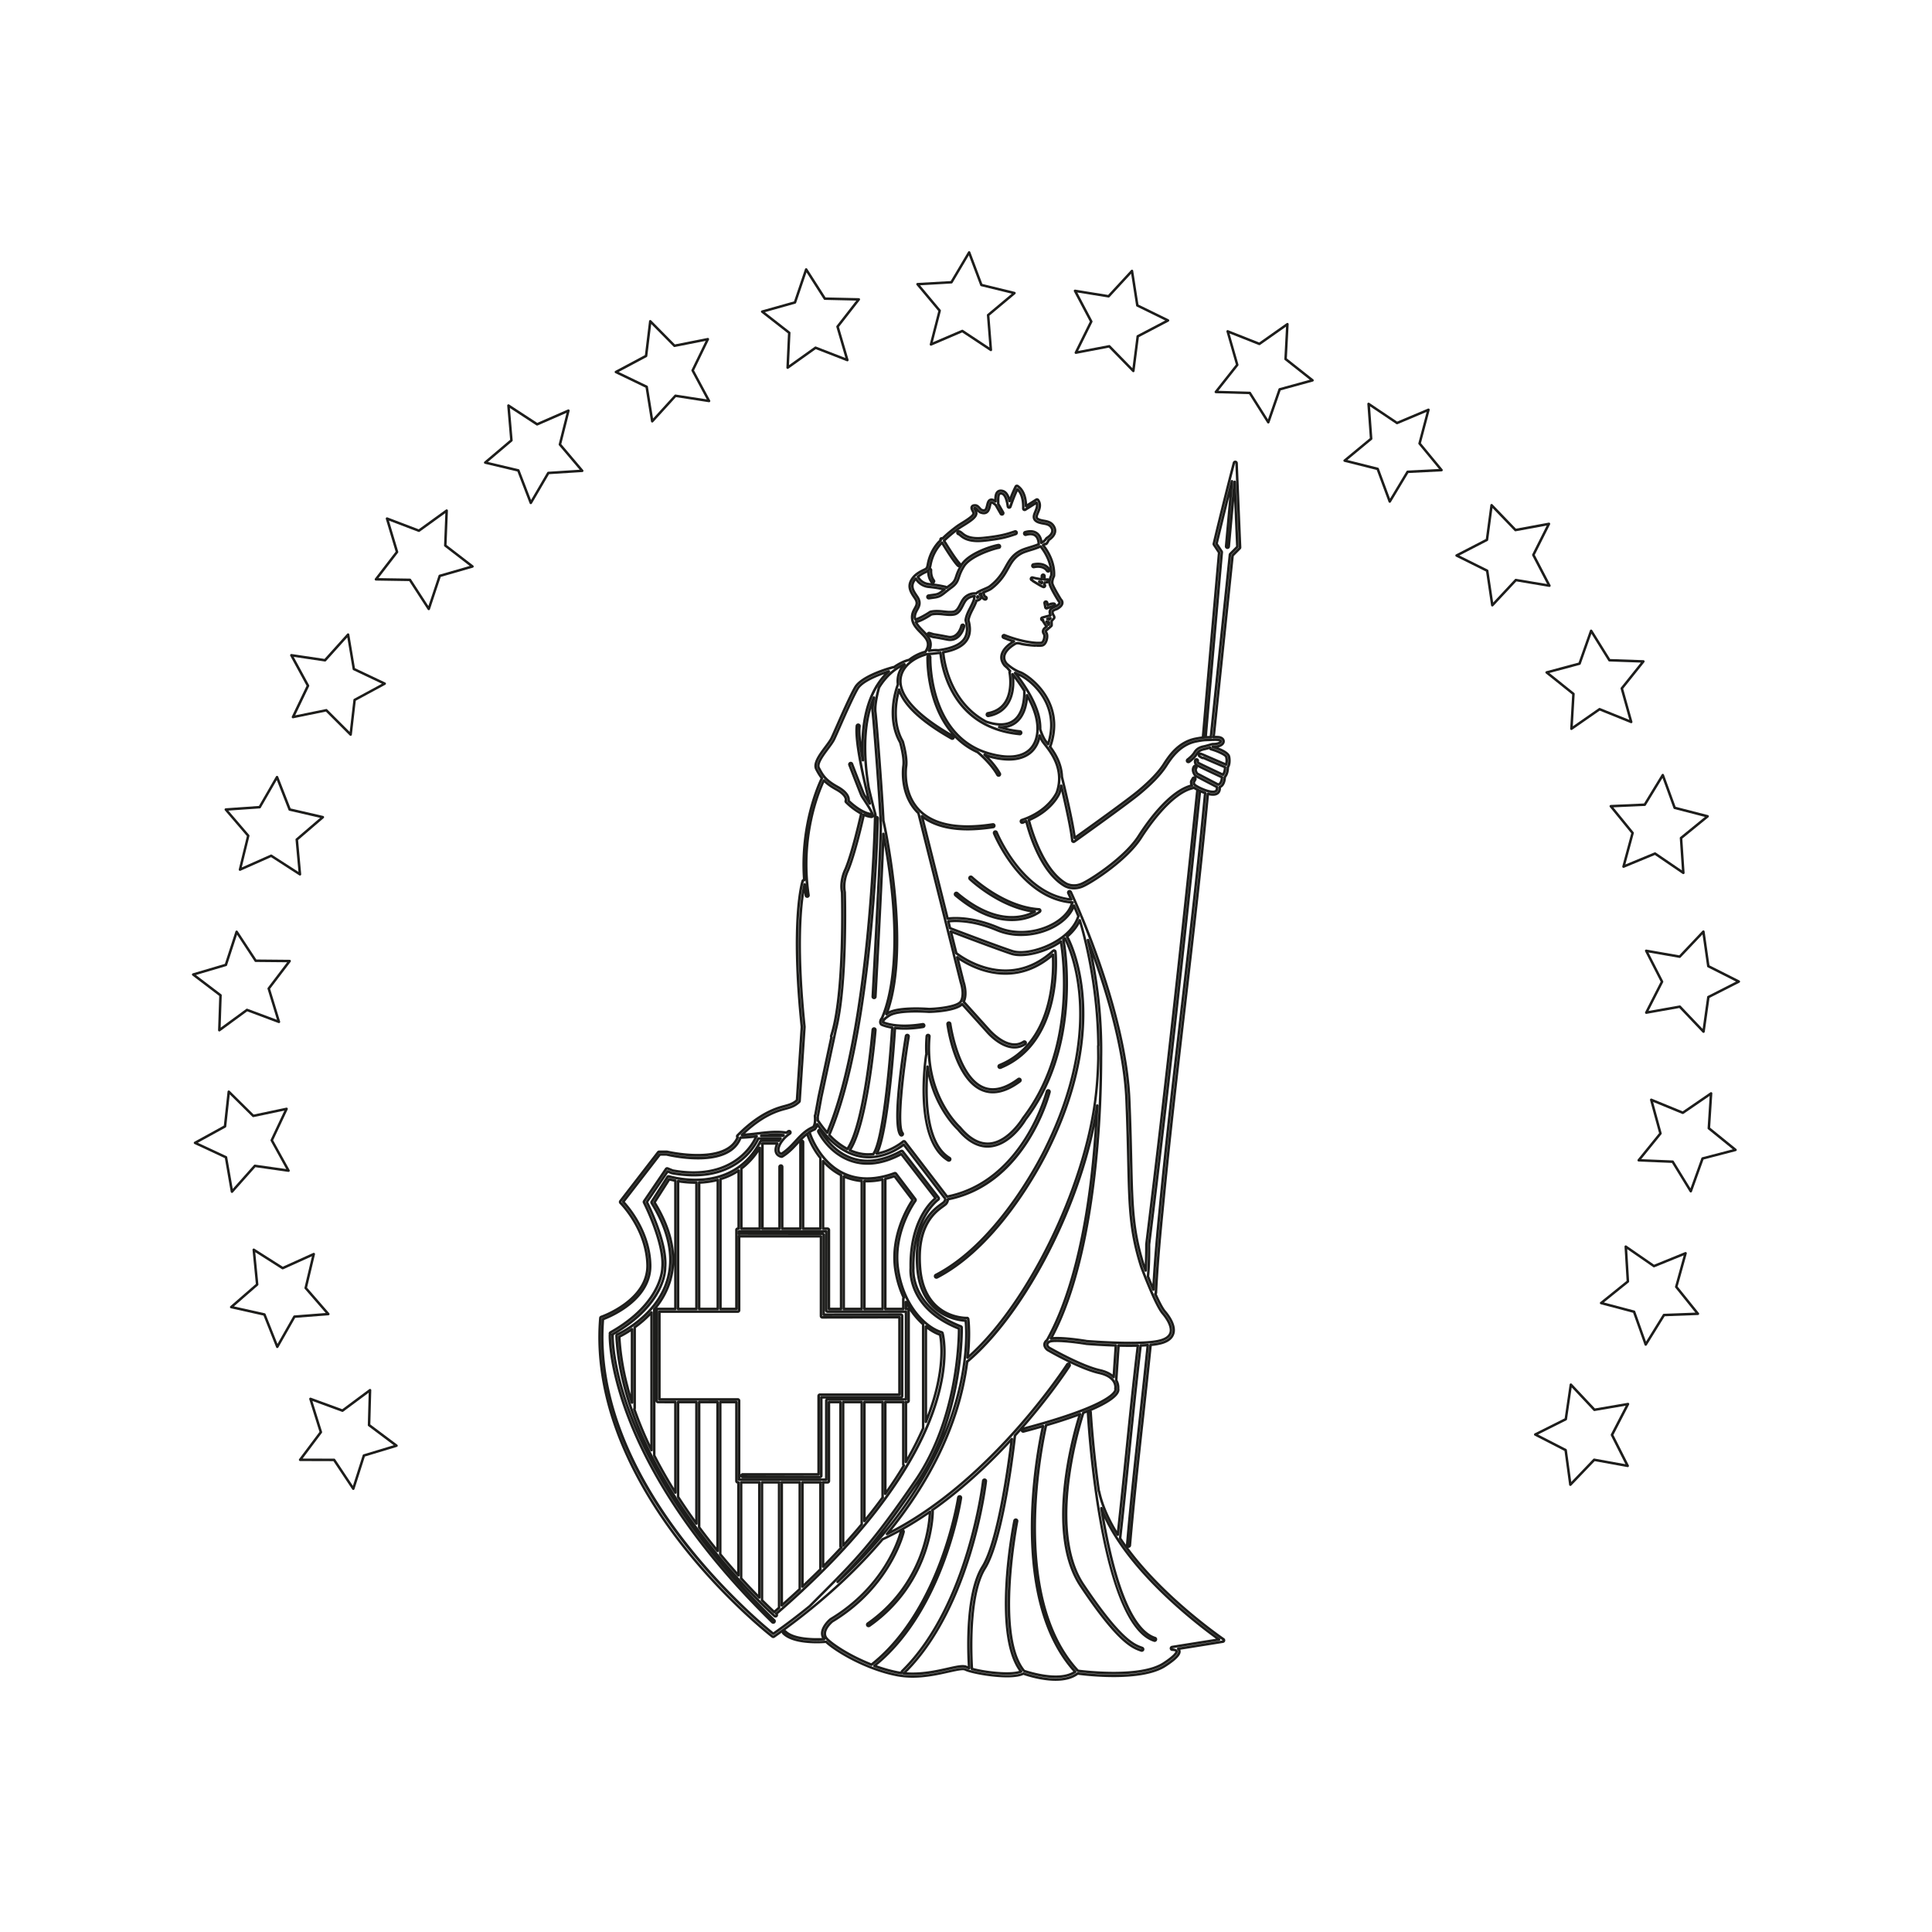 <?xml version="1.0" encoding="UTF-8"?>
<svg data-bbox="19.872 26.004 160.258 147.994" viewBox="0 0 200 200" height="200" width="200" xmlns="http://www.w3.org/2000/svg" data-type="color">
    <g>
        <path d="M44.385 63.165a.13.13 0 0 1-.108-.059l-1.913-2.951-3.448-.054a.13.13 0 0 1-.101-.208l2.142-2.782-1.017-3.391a.13.13 0 0 1 .036-.132.134.134 0 0 1 .134-.026l3.233 1.231 2.82-2.039a.129.129 0 0 1 .205.111l-.141 3.545 2.761 2.128a.13.13 0 0 1-.043.227l-3.322.957-1.116 3.356a.129.129 0 0 1-.106.087h-.016zm-5.207-3.319 3.259.051c.043 0 .083.023.106.059l1.804 2.783 1.053-3.165a.13.13 0 0 1 .087-.083l3.142-.905-2.612-2.013a.13.13 0 0 1-.05-.108l.133-3.345-2.661 1.924a.136.136 0 0 1-.122.016l-3.053-1.163.96 3.203a.13.13 0 0 1-.021.116l-2.025 2.63z" fill="#1D1D1B" data-color="1"/>
        <path d="M36.574 154.241a.13.13 0 0 1-.108-.058l-1.948-2.926-3.448-.01c-.049 0-.093-.028-.115-.072s-.017-.096.012-.135l2.107-2.81-1.058-3.378a.13.13 0 0 1 .034-.132.134.134 0 0 1 .134-.028l3.248 1.19 2.795-2.075a.135.135 0 0 1 .137-.011.13.13 0 0 1 .07.118l-.098 3.546 2.786 2.092a.13.13 0 0 1 .05.126.132.132 0 0 1-.09.102l-3.31 1-1.076 3.37a.127.127 0 0 1-.105.088.047.047 0 0 1-.017.003zm-5.245-3.252 3.259.009c.043 0 .083.022.107.058l1.837 2.759 1.015-3.178a.128.128 0 0 1 .085-.084l3.13-.945-2.635-1.979a.129.129 0 0 1-.052-.107l.092-3.347-2.637 1.958a.13.13 0 0 1-.122.018l-3.067-1.124.999 3.19a.13.13 0 0 1-.02.116l-1.991 2.656z" fill="#1D1D1B" data-color="1"/>
        <path d="M176.347 106.925a.13.13 0 0 1-.094-.04l-2.41-2.535-3.398.604a.126.126 0 0 1-.126-.05.131.131 0 0 1-.012-.136l1.603-3.143-1.61-3.138a.131.131 0 0 1 .011-.136.126.126 0 0 1 .127-.051l3.399.594 2.403-2.541a.129.129 0 0 1 .222.07l.501 3.509 3.097 1.564a.13.13 0 0 1 .07.116.126.126 0 0 1-.07.115l-3.092 1.574-.492 3.511a.129.129 0 0 1-.089.105.098.098 0 0 1-.04.008zm-2.458-2.844a.13.13 0 0 1 .094.04l2.273 2.391.464-3.313a.127.127 0 0 1 .069-.097l2.925-1.488-2.929-1.48a.13.13 0 0 1-.069-.097l-.473-3.311-2.268 2.397a.123.123 0 0 1-.116.039l-3.212-.562 1.522 2.966a.13.13 0 0 1 0 .118l-1.515 2.97 3.211-.57a.105.105 0 0 1 .024-.003z" fill="#1D1D1B" data-color="1"/>
        <path d="M162.673 75.571a.128.128 0 0 1-.128-.137l.205-3.542-2.722-2.181a.13.13 0 0 1-.046-.127.133.133 0 0 1 .094-.099l3.338-.893 1.178-3.333a.13.13 0 0 1 .108-.085.146.146 0 0 1 .124.06l1.857 2.987 3.446.121c.049.002.092.031.112.075s.015.097-.017.135l-2.191 2.74.955 3.41a.13.13 0 0 1-.039.131.126.126 0 0 1-.135.024l-3.209-1.294-2.856 1.984a.12.12 0 0 1-.074.024zm-2.284-5.901 2.574 2.062a.13.13 0 0 1 .048.108l-.193 3.343 2.695-1.873a.135.135 0 0 1 .123-.014l3.03 1.222-.902-3.221a.129.129 0 0 1 .024-.115l2.072-2.592-3.258-.114a.127.127 0 0 1-.105-.061l-1.752-2.817-1.11 3.144a.13.13 0 0 1-.089.082l-3.157.846z" fill="#1D1D1B" data-color="1"/>
        <path d="M54.948 52.19h-.01a.127.127 0 0 1-.11-.083l-1.267-3.298-3.361-.797a.13.13 0 0 1-.054-.225l2.662-2.258-.301-3.534a.13.13 0 0 1 .062-.122.126.126 0 0 1 .137.002l2.91 1.902 3.173-1.385a.129.129 0 0 1 .177.15l-.862 3.436 2.265 2.677a.128.128 0 0 1-.09.212l-3.442.219-1.777 3.039a.128.128 0 0 1-.112.065zm-4.44-4.371 3.179.753c.042.01.076.04.091.08l1.195 3.111 1.675-2.866a.128.128 0 0 1 .104-.063l3.254-.207-2.142-2.531a.13.13 0 0 1-.027-.115l.814-3.244-2.996 1.307a.131.131 0 0 1-.123-.01l-2.746-1.795.285 3.336a.13.13 0 0 1-.045.11l-2.518 2.134z" fill="#1D1D1B" data-color="1"/>
        <path d="M174.26 90.488a.13.13 0 0 1-.073-.022l-2.873-1.958-3.198 1.323a.13.13 0 0 1-.175-.153l.924-3.419-2.215-2.72a.133.133 0 0 1-.018-.134.131.131 0 0 1 .112-.077l3.445-.152 1.831-3.004a.127.127 0 0 1 .123-.062.13.13 0 0 1 .109.085l1.207 3.322 3.345.862c.047.012.084.05.094.098a.13.13 0 0 1-.044.128l-2.702 2.206.236 3.54a.127.127 0 0 1-.064.121.144.144 0 0 1-.064.016zm-2.932-2.256c.025 0 .051.008.073.022l2.712 1.848-.224-3.341a.13.13 0 0 1 .047-.109l2.556-2.086-3.163-.815a.132.132 0 0 1-.09-.082l-1.138-3.133-1.728 2.833a.129.129 0 0 1-.104.062l-3.257.144 2.095 2.572a.129.129 0 0 1 .024.115l-.873 3.229 3.02-1.25a.182.182 0 0 1 .05-.009z" fill="#1D1D1B" data-color="1"/>
        <path d="M81.536 38.188a.13.13 0 0 1-.129-.136l.163-3.543-2.748-2.146c-.039-.03-.057-.079-.047-.127s.045-.086.092-.1l3.328-.935 1.137-3.348a.13.13 0 0 1 .107-.087c.052-.002.098.017.125.059l1.895 2.963 3.447.076a.13.13 0 0 1 .114.074.128.128 0 0 1-.016.135l-2.158 2.769.996 3.397a.13.13 0 0 1-.036.132.126.126 0 0 1-.135.025l-3.226-1.252-2.833 2.021a.143.143 0 0 1-.076.023zm-2.354-5.872 2.599 2.03a.13.13 0 0 1 .05.108l-.153 3.345 2.672-1.907a.132.132 0 0 1 .122-.015l3.046 1.182-.94-3.208a.128.128 0 0 1 .022-.116l2.04-2.618-3.259-.072a.128.128 0 0 1-.106-.06l-1.786-2.794-1.072 3.158a.13.13 0 0 1-.087.083l-3.148.884z" fill="#1D1D1B" data-color="1"/>
        <path d="M31.051 90.638a.127.127 0 0 1-.07-.021l-2.92-1.883-3.165 1.405a.127.127 0 0 1-.136-.019.128.128 0 0 1-.042-.13l.841-3.441-2.281-2.663a.13.13 0 0 1 .089-.213l3.44-.241 1.758-3.05c.025-.043.067-.072.122-.064a.13.13 0 0 1 .111.082l1.287 3.29 3.366.776c.047.011.084.048.096.095s-.004.097-.041.129l-2.648 2.275.323 3.532a.133.133 0 0 1-.062.123.141.141 0 0 1-.068.018zm-2.98-2.179c.024 0 .049.007.07.021l2.756 1.777-.305-3.334a.13.13 0 0 1 .044-.11l2.504-2.151-3.183-.734a.125.125 0 0 1-.091-.079l-1.214-3.103-1.658 2.876a.126.126 0 0 1-.104.064l-3.252.228 2.157 2.518a.126.126 0 0 1 .027.115l-.794 3.25 2.988-1.327a.163.163 0 0 1 .055-.011z" fill="#1D1D1B" data-color="1"/>
        <path d="M117.321 38.53a.135.135 0 0 1-.093-.039l-2.441-2.503-3.39.647a.13.13 0 0 1-.141-.184l1.564-3.163-1.648-3.117c-.023-.043-.02-.096.009-.136s.078-.059.126-.053l3.406.551 2.373-2.572a.127.127 0 0 1 .133-.036.13.13 0 0 1 .09.104l.543 3.503 3.115 1.525a.126.126 0 0 1 .072.114.129.129 0 0 1-.068.117l-3.073 1.613-.449 3.518a.129.129 0 0 1-.087.106.184.184 0 0 1-.041.005zm-2.49-2.812c.034 0 .068.014.093.039l2.303 2.361.424-3.318a.128.128 0 0 1 .067-.098l2.907-1.526-2.946-1.442a.132.132 0 0 1-.071-.096l-.513-3.305-2.238 2.426a.14.14 0 0 1-.115.04l-3.218-.521 1.558 2.946c.02.037.021.081.002.118l-1.479 2.989 3.202-.611.024-.002z" fill="#1D1D1B" data-color="1"/>
        <path d="M22.705 106.776a.131.131 0 0 1-.061-.015.132.132 0 0 1-.069-.119l.12-3.546-2.773-2.11a.13.13 0 0 1 .042-.227l3.315-.978 1.096-3.363a.13.13 0 0 1 .106-.088.13.13 0 0 1 .125.058l1.93 2.938 3.448.032a.129.129 0 0 1 .102.207l-2.125 2.796 1.037 3.384c.015.047.001.099-.035.132s-.089.045-.134.027l-3.24-1.21-2.808 2.057a.13.13 0 0 1-.076.025zm-2.423-5.842 2.623 1.996a.125.125 0 0 1 .051.107l-.113 3.347 2.649-1.941a.133.133 0 0 1 .122-.017l3.06 1.143-.979-3.196a.127.127 0 0 1 .021-.116l2.009-2.644-3.259-.03a.127.127 0 0 1-.107-.059l-1.82-2.771-1.034 3.172a.127.127 0 0 1-.086.084l-3.137.925z" fill="#1D1D1B" data-color="1"/>
        <path d="M36.299 76.174a.125.125 0 0 1-.091-.038l-2.472-2.472-3.381.691a.131.131 0 0 1-.128-.047.131.131 0 0 1-.015-.136l1.525-3.183-1.687-3.096a.129.129 0 0 1 .008-.136.129.129 0 0 1 .125-.054l3.412.507 2.342-2.602a.128.128 0 0 1 .223.065l.586 3.496 3.133 1.485a.128.128 0 0 1 .006.23l-3.053 1.652-.406 3.522a.128.128 0 0 1-.086.107.082.082 0 0 1-.041.009zm-2.521-2.779c.034 0 .067.013.091.038l2.332 2.332.383-3.323a.13.13 0 0 1 .067-.099l2.888-1.563-2.963-1.405a.128.128 0 0 1-.072-.095l-.553-3.297-2.208 2.454a.127.127 0 0 1-.115.042L30.404 68l1.594 2.926a.13.13 0 0 1 .003.118l-1.442 3.008 3.195-.653a.06.06 0 0 1 .024-.004z" fill="#1D1D1B" data-color="1"/>
        <path d="M28.705 139.55h-.009a.127.127 0 0 1-.111-.081l-1.307-3.282-3.371-.753a.129.129 0 0 1-.056-.224l2.634-2.292-.344-3.53a.13.13 0 0 1 .198-.122l2.932 1.864 3.156-1.425a.132.132 0 0 1 .136.018.127.127 0 0 1 .043.129l-.82 3.447 2.297 2.647a.129.129 0 0 1 .022.134.13.13 0 0 1-.11.08l-3.439.263-1.74 3.062a.125.125 0 0 1-.111.065zm-4.492-4.313 3.188.712a.13.13 0 0 1 .092.079l1.232 3.095 1.641-2.887a.127.127 0 0 1 .103-.065l3.251-.249-2.172-2.503a.13.13 0 0 1-.028-.115l.774-3.255-2.979 1.346a.134.134 0 0 1-.123-.009l-2.768-1.759.325 3.332a.127.127 0 0 1-.044.11l-2.492 2.168z" fill="#1D1D1B" data-color="1"/>
        <path d="M24.012 123.49a.128.128 0 0 1-.127-.108l-.607-3.491-3.143-1.465c-.044-.021-.073-.064-.075-.113s.024-.094.067-.118l3.043-1.672.385-3.525a.13.13 0 0 1 .219-.078l2.486 2.456 3.377-.712a.124.124 0 0 1 .128.046.13.13 0 0 1 .016.135l-1.506 3.192 1.706 3.085a.128.128 0 0 1-.007.136.13.13 0 0 1-.125.055l-3.416-.485-2.326 2.618a.12.12 0 0 1-.095.044zm-3.536-5.19 2.972 1.385a.13.13 0 0 1 .073.095l.573 3.293 2.194-2.469a.122.122 0 0 1 .115-.042l3.228.458-1.612-2.916a.132.132 0 0 1-.004-.118l1.424-3.017-3.191.673a.132.132 0 0 1-.118-.034l-2.345-2.317-.363 3.326a.126.126 0 0 1-.066.099l-2.88 1.584z" fill="#1D1D1B" data-color="1"/>
        <path d="M67.519 43.739a.13.13 0 0 1-.128-.109l-.565-3.499-3.124-1.505a.13.13 0 0 1-.005-.231l3.063-1.633.428-3.52a.13.13 0 0 1 .086-.107.131.131 0 0 1 .134.032l2.456 2.487 3.386-.669a.132.132 0 0 1 .127.048c.03.039.035.092.014.136l-1.544 3.173 1.667 3.106a.13.13 0 0 1-.008.136.126.126 0 0 1-.125.053l-3.409-.528-2.357 2.587a.128.128 0 0 1-.096.043zm-3.474-5.235L67 39.927a.132.132 0 0 1 .072.096l.533 3.301 2.223-2.44a.126.126 0 0 1 .116-.041l3.221.5-1.576-2.936a.126.126 0 0 1-.002-.118l1.459-2.999-3.199.632a.128.128 0 0 1-.117-.036l-2.316-2.346-.404 3.321a.13.13 0 0 1-.067.099l-2.898 1.544z" fill="#1D1D1B" data-color="1"/>
        <path d="M102.576 36.353a.128.128 0 0 1-.071-.021l-2.898-1.92-3.182 1.364a.13.13 0 0 1-.135-.021.126.126 0 0 1-.041-.13l.884-3.43-2.25-2.692a.133.133 0 0 1-.02-.134.13.13 0 0 1 .111-.078l3.444-.197 1.795-3.027a.131.131 0 0 1 .123-.063.128.128 0 0 1 .109.083l1.246 3.307 3.355.819a.129.129 0 0 1 .053.224l-2.675 2.241.279 3.536a.13.13 0 0 1-.063.122.128.128 0 0 1-.064.017zm-2.956-2.218c.025 0 .05.007.071.021l2.735 1.812-.264-3.338a.128.128 0 0 1 .046-.109l2.529-2.12-3.173-.774a.129.129 0 0 1-.091-.08l-1.176-3.118-1.692 2.855a.128.128 0 0 1-.104.063l-3.256.186 2.127 2.545a.13.13 0 0 1 .025.115l-.834 3.239 3.004-1.288a.173.173 0 0 1 .053-.009z" fill="#1D1D1B" data-color="1"/>
        <path d="M143.867 52.047h-.012a.127.127 0 0 1-.109-.084l-1.228-3.314-3.351-.84a.129.129 0 0 1-.095-.097.127.127 0 0 1 .044-.128l2.688-2.224-.258-3.538a.13.13 0 0 1 .063-.121.134.134 0 0 1 .138.004l2.886 1.939 3.19-1.343a.129.129 0 0 1 .175.152l-.904 3.424 2.232 2.706c.031.038.038.09.019.135s-.062.075-.111.077l-3.444.174-1.812 3.016a.13.13 0 0 1-.111.062zm-4.388-4.428 3.169.795c.042.01.075.041.09.081l1.158 3.126 1.709-2.845a.129.129 0 0 1 .104-.062l3.256-.165-2.11-2.559a.13.13 0 0 1-.025-.116l.854-3.234-3.012 1.269a.124.124 0 0 1-.122-.012l-2.724-1.83.243 3.34a.13.13 0 0 1-.047.109l-2.543 2.103z" fill="#1D1D1B" data-color="1"/>
        <path d="M131.292 43.84a.126.126 0 0 1-.109-.061l-1.876-2.975-3.447-.099c-.049-.001-.093-.03-.113-.075s-.015-.097.016-.135l2.176-2.755-.976-3.403a.129.129 0 0 1 .172-.155l3.217 1.273 2.846-2.002a.126.126 0 0 1 .137-.007c.043.024.069.07.066.12l-.184 3.542 2.734 2.164c.038.03.057.08.047.127s-.046.086-.093.099l-3.333.914-1.157 3.341a.128.128 0 0 1-.107.086l-.016.001zm-5.168-3.385 3.259.093a.126.126 0 0 1 .105.061l1.77 2.805 1.092-3.151a.133.133 0 0 1 .088-.083l3.151-.864-2.586-2.046a.126.126 0 0 1-.049-.108l.174-3.344-2.686 1.89a.128.128 0 0 1-.122.014l-3.037-1.202.921 3.215a.13.13 0 0 1-.022.116l-2.058 2.604z" fill="#1D1D1B" data-color="1"/>
        <path d="M154.484 62.783a.128.128 0 0 1-.128-.11l-.522-3.506-3.105-1.545a.127.127 0 0 1-.071-.115.127.127 0 0 1 .069-.116l3.083-1.594.471-3.514a.128.128 0 0 1 .088-.106.128.128 0 0 1 .133.033l2.426 2.519 3.395-.626c.047-.011.098.011.127.05s.034.092.012.136l-1.583 3.153 1.629 3.128a.127.127 0 0 1-.01.136.123.123 0 0 1-.126.051l-3.402-.572-2.389 2.557a.136.136 0 0 1-.097.041zm-3.412-5.279 2.938 1.462a.128.128 0 0 1 .07.097l.493 3.308 2.253-2.412a.127.127 0 0 1 .116-.039l3.215.541-1.541-2.956a.126.126 0 0 1 0-.118l1.496-2.98-3.207.591a.122.122 0 0 1-.116-.038l-2.288-2.376-.444 3.315a.128.128 0 0 1-.068.098l-2.917 1.507z" fill="#1D1D1B" data-color="1"/>
        <path d="M109.275 173.998c-1.456 0-2.937-.476-3.332-.612-1.356.642-5.348-.069-6.07-.448-.208-.109-.945.056-1.662.216-1.446.325-3.398.763-5.399.371-3.281-.643-6.361-2.531-7.344-3.439-.207.016-.519.033-.905.033-1.192 0-2.779-.165-3.563-.951a.273.273 0 0 1-.076-.157c-.24.173-.481.344-.724.515a.273.273 0 0 1-.319-.008c-.199-.155-4.942-3.86-9.485-9.71-4.25-5.475-9.154-13.973-8.378-23.372a.267.267 0 0 1 .182-.233c.047-.016 4.786-1.672 4.699-5.264-.088-3.662-2.728-6.295-2.755-6.321a.268.268 0 0 1-.024-.358l3.905-5.057a.272.272 0 0 1 .212-.104h.791c.02 0 .041.002.062.007.062.015 5.884 1.36 7.122-1.346l-.011-.022a.268.268 0 0 1 .058-.293c1.439-1.449 2.842-2.389 4.291-2.875.229-.077.434-.133.631-.186.461-.125.827-.224 1.197-.545l.499-7.531c-1.155-11.113.042-14.997.093-15.156a.261.261 0 0 1 .147-.161c-.378-5.616 1.519-9.795 1.819-10.417a6.012 6.012 0 0 1-.519-.847l-.018-.033c-.358-.67.34-1.604.955-2.428.254-.339.515-.688.632-.938.099-.209.257-.569.45-1.009l.048-.107c.569-1.293 1.424-3.232 1.933-4.115.746-1.293 3.893-2.122 4.026-2.156a.176.176 0 0 1 .063-.005c.766-.535 1.403-.711 1.551-.746a4.908 4.908 0 0 1 1.66-.831c.49-.78.097-1.181-.494-1.782-.452-.462-.918-.938-.933-1.644-.011-.447.163-.762.303-1.015.188-.339.289-.523.004-.939-.437-.635-.932-1.355-.14-2.31.277-.335.652-.55.947-.699.079-.041.147-.073.207-.101.246-.118.246-.118.319-.497a4.746 4.746 0 0 1 1.096-2.279c.047-.055.1-.103.151-.15l.051-.046a.27.27 0 0 1 .127-.266.244.244 0 0 1 .176-.03c.438-.421.94-.839 1.495-1.243.117-.085.281-.187.471-.304.313-.193 1.14-.702 1.159-.917-.002-.032-.056-.138-.081-.189-.085-.167-.189-.376-.065-.575.124-.196.368-.189.451-.188.253.008.414.19.544.337.048.053.121.136.152.148.158.059.223.042.244.031.08-.042.135-.269.171-.418.062-.258.138-.576.425-.664.13-.042.269-.023.426.055.005-.317.05-.686.3-.88.163-.126.373-.155.623-.084.294.083.517.333.677.759.164-.426.328-.799.507-1.155a.267.267 0 0 1 .391-.102c.538.367.851 1.04.909 1.954l.874-.551a.268.268 0 0 1 .363.074c.373.528.155 1.047-.004 1.426-.071.17-.152.363-.118.44.008.018.047.078.233.141.126.043.268.068.403.093.375.066.842.149 1.128.649.309.538.105 1.103-.555 1.556-.062.171-.196.34-.213.361a.284.284 0 0 1-.25.096l-.024.016c.367.48 1.162 1.701 1.071 3.153a.324.324 0 0 1-.029.107c-.009.017-.183.357-.149.633.023.189.468.992.869 1.634a.541.541 0 0 1 .173.416c-.012.267-.214.509-.617.74a.303.303 0 0 1-.067.027c-.099.026-.273.1-.327.164-.017.02-.017.047.022.163l.017.048a.565.565 0 0 0 .036.064c.058.097.133.225.093.376a.33.33 0 0 1-.12.176l-.149.165.006.366a.27.27 0 0 1-.089.207l-.498.44c-.018.015-.023.024-.024.027.188.226.17.646.07.959-.103.321-.282.534-.508.598-.119.033-.325.043-.641.036l-.016.001v-.001h-.001l-.008-.128-.024.127c-.592-.022-1.347-.119-1.65-.21-.266-.082-.398-.021-.4-.022-.038.021-.975.522-1.113 1.173-.052.239.011.461.196.699.118.111.699.634 1.39.877.686.242 4.845 2.958 3.175 7.812.509.694 1.149 1.747 1.201 3.111.119.488 1.039 4.271 1.295 6.114 1.428-1.02 5.3-3.798 6.388-4.706 1.237-1.033 2.095-1.931 2.623-2.745l.021-.035c.534-.823 1.525-2.354 3.423-2.7.157-.03.391-.072.611-.1a.288.288 0 0 1-.003-.072c.533-6.211 1.583-18.099 1.656-18.93l-.506-.764a.267.267 0 0 1-.038-.211c.008-.035.9-3.812 2.086-8.371a.293.293 0 0 1 .032-.077.272.272 0 0 1 .064-.07.257.257 0 0 1 .128-.055c.004 0 .056-.002.06-.001a.269.269 0 0 1 .245.248c.009.1.012.177.01.239.179 4.411.353 8.482.353 8.482a.272.272 0 0 1-.076.202l-.707.711-1.943 18.604c.135.006.245.003.338.01.483.04.689.32.679.581-.01.237-.198.503-.666.621.546.211 1.131.521 1.22.897.106.456.036.939-.093 1.144a.585.585 0 0 1-.018.026c-.008.241-.057.729-.321 1.04-.015.285-.099.845-.522 1.07a.842.842 0 0 1-.118.492c-.115.181-.309.293-.559.324a1.772 1.772 0 0 1-.567-.041c-.685 7.283-1.533 14.585-2.354 21.649l-.004.036c-.803 6.893-1.632 14.012-2.313 21.157-.249 2.505-.551 5.754-.687 8.674a.245.245 0 0 1-.041.125c.399.885.71 1.458.924 1.705.36.417 1.168 1.484.902 2.398-.146.503-.576.864-1.278 1.07a6.15 6.15 0 0 1-1.072.189c-.251 2.471-.521 4.941-.782 7.332l-.021.187c-.468 4.27-.952 8.686-1.331 13.134-.012.148-.152.265-.296.244 3.824 5.186 9.86 9.309 9.925 9.353a.268.268 0 0 1 .112.282.267.267 0 0 1-.221.208l-4.428.706.013.038c.09.311-.021.759-1.524 1.732-2.501 1.619-8.202.941-9.081.824-.569.413-1.347.623-2.319.623zm-3.34-.882c.015 0 .029.002.043.007.29.103 1.81.616 3.298.616.938 0 1.679-.203 2.198-.603a.137.137 0 0 1 .097-.026c.656.09 6.478.828 8.958-.777 1.025-.664 1.502-1.149 1.417-1.443a.246.246 0 0 0-.071-.111.128.128 0 0 1-.036-.132.131.131 0 0 1 .104-.091l4.627-.738c-.065-.067-6.979-4.79-10.731-10.505a.131.131 0 0 1-.018-.102.118.118 0 0 1 .011-.027c.32-2.863.608-5.708.887-8.458l.037-.366c.366-3.609.745-7.342 1.192-11.091a.13.13 0 0 1 .124-.114c.255-.01.504-.021.74-.04.037-.009.076.011.103.039s.04.065.036.104c-.251 2.475-.522 4.951-.784 7.345l-.023.221c-.468 4.271-.952 8.687-1.332 13.142.399-4.451.884-8.868 1.352-13.139l.021-.187c.265-2.424.539-4.93.793-7.435a.132.132 0 0 1 .116-.116c.49-.048.859-.11 1.13-.19.612-.18.983-.481 1.104-.895.229-.792-.518-1.772-.85-2.157-.236-.273-.573-.895-1-1.847a.13.13 0 0 1 .045-.16c.145-2.93.447-6.183.696-8.691.683-7.147 1.512-14.267 2.312-21.153l.006-.044c.826-7.11 1.681-14.463 2.367-21.792a.129.129 0 0 1 .055-.094.14.14 0 0 1 .106-.02c.256.065.456.088.618.069.177-.022.299-.089.373-.207.085-.131.085-.299.071-.416a.127.127 0 0 1 .082-.137c.396-.148.442-.745.448-.924a.13.13 0 0 1 .035-.086c.251-.262.283-.75.285-.948 0-.032.012-.063.034-.086a.237.237 0 0 0 .023-.03c.085-.134.153-.539.059-.945-.063-.27-.689-.622-1.595-.898a.129.129 0 0 1-.091-.126.13.13 0 0 1 .106-.125.117.117 0 0 1 .077-.005c.635-.005.935-.227.943-.433.005-.137-.129-.287-.441-.313a4.379 4.379 0 0 0-.479-.007c-.044-.007-.091-.023-.114-.063l-.002-.003-.001.002a.128.128 0 0 1-.105.073l-.278.01c-.139.006-.248.011-.354.014a6.604 6.604 0 0 0-.891.123c-1.804.328-2.756 1.798-3.268 2.588l-.021.035c-.543.837-1.418 1.753-2.675 2.803-1.144.955-5.325 3.949-6.579 4.844a.13.13 0 0 1-.128.013.133.133 0 0 1-.076-.103c-.206-1.733-1.196-5.806-1.316-6.295a.123.123 0 0 1-.007-.039c-.047-1.356-.714-2.398-1.212-3.065a.13.13 0 0 1 .007-.164c.006-.007.017-.015.027-.023 1.577-4.636-2.374-7.224-3.026-7.454-.746-.263-1.367-.826-1.484-.936a.098.098 0 0 1-.017-.018c-.238-.301-.32-.603-.253-.921.162-.755 1.137-1.29 1.248-1.349.037-.019.235-.105.595.003.281.085 1.021.179 1.585.2l.026.001c.368.012.519-.008.583-.026.137-.039.258-.195.332-.427.076-.241.095-.577-.022-.724-.096-.121-.075-.27.053-.38l.495-.438-.003-.426a.131.131 0 0 1 .034-.09l.202-.219c.029-.025.038-.038.042-.052.013-.046-.026-.111-.063-.175a.7.7 0 0 1-.061-.115l-.016-.047c-.04-.116-.095-.274.023-.414.134-.161.458-.247.461-.248.319-.182.483-.359.491-.528a.283.283 0 0 0-.101-.223.105.105 0 0 1-.024-.028c-.036-.057-.871-1.394-.916-1.755-.043-.348.152-.738.175-.781.099-1.544-.902-2.851-1.104-3.098a.13.13 0 0 1 .036-.193l.048-.028c.046-.027.093-.053.135-.084a.125.125 0 0 1 .135-.012.883.883 0 0 0 .194-.318.128.128 0 0 1 .054-.073c.403-.267.819-.698.511-1.236-.226-.395-.593-.46-.948-.523-.14-.025-.298-.053-.442-.103-.207-.071-.334-.163-.386-.281-.08-.178.011-.395.116-.645.15-.359.32-.766.03-1.178l-1.076.667a.13.13 0 0 1-.131.004.126.126 0 0 1-.067-.111c-.019-.942-.297-1.624-.807-1.971-.235.447-.436.919-.642 1.49-.02.054-.063.096-.129.085a.13.13 0 0 1-.119-.099c-.135-.549-.34-.867-.608-.943-.168-.049-.298-.035-.395.039-.213.166-.203.612-.197.907a.128.128 0 0 1-.069.118.13.13 0 0 1-.136-.01c-.175-.128-.306-.178-.404-.146-.137.042-.189.223-.249.474-.057.233-.12.493-.303.59-.116.062-.265.056-.456-.017-.09-.034-.168-.122-.251-.214-.111-.125-.222-.25-.361-.254-.134.003-.194.018-.226.067-.043.069.003.171.077.32.069.137.117.241.108.33-.029.316-.621.706-1.279 1.111-.185.114-.343.211-.456.294-.57.415-1.084.845-1.525 1.277a.132.132 0 0 1-.159.018c.029.049.015.12-.025.162-.037.04-.077.076-.117.112-.044.041-.089.081-.128.126a4.501 4.501 0 0 0-1.039 2.16c-.09.464-.108.512-.462.682l-.201.098c-.273.139-.618.335-.865.634-.667.805-.269 1.385.153 1.999.377.547.207.853.012 1.207-.14.253-.282.511-.273.888.013.604.442 1.042.857 1.465.591.602 1.146 1.168.502 2.149a.138.138 0 0 1-.074.054 4.669 4.669 0 0 0-1.64.816.122.122 0 0 1-.054.025c-.028.006-.698.149-1.53.744-.029.021-.063.029-.1.021l-.021-.005c-.27.073-3.186.88-3.849 2.03-.502.871-1.354 2.802-1.916 4.08l-.052.118c-.195.442-.354.804-.453 1.014-.129.274-.397.634-.658.982-.57.763-1.215 1.627-.935 2.152l.018.033c.176.33.328.604.543.873a.13.13 0 0 1 .015.14c-.086.17-1.981 3.974-1.873 9.336-.094-4.914 1.476-8.467 1.841-9.224a.13.13 0 0 1 .096-.072.132.132 0 0 1 .113.038c.306.315.706.604 1.261.911 1.318.728 1.038 1.328 1.034 1.334.032.041.721.75 1.573 1.184.038.02.064.057.07.1v.017l.011-.008a.128.128 0 0 1 .127-.013c.293.127.533.197.757.22-1.042-.13-2.148-1.139-2.463-1.445a.13.13 0 0 1-.036-.116c.035-.192.002-.703-1.063-1.292-1.312-.724-1.581-1.228-1.988-1.991l.114-.062-.114.061-.018-.033c-.274-.512.367-1.371.933-2.128.274-.367.533-.713.66-.985.098-.208.253-.56.443-.991l.058-.131c.57-1.295 1.419-3.221 1.92-4.088.501-.871 2.291-1.542 3.313-1.866a.127.127 0 0 1 .151.06.13.13 0 0 1-.025.16 6.634 6.634 0 0 0-1.211 1.471l-.026.032a.259.259 0 0 1-.015.035c-1.113 1.85-1.583 4.394-1.394 7.559a.129.129 0 0 1-.113.136.131.131 0 0 1-.143-.105c-.312-1.684-.43-2.88-.351-3.554-.217 1.668.848 6.137 1.314 7.98a.13.13 0 0 1-.074.151.13.13 0 0 1-.16-.05c-.127-.202-.263-.41-.396-.611l-.021-.032a6.416 6.416 0 0 1-.176-.274c-.077-.144-.935-2.359-1.259-3.201l.003.065c1.041 2.696 1.212 3.098 1.237 3.145.022.042.097.156.199.31.263.397.81 1.224.938 1.615l.015.051.009.032c.015-.029.008-.052 0-.077a88.528 88.528 0 0 1-.682-2.727c-.631-3.898-.443-7.056.554-9.394a.13.13 0 0 1 .157-.073.13.13 0 0 1 .089.148c-.126.667-.166 1.185-.119 1.539.122.918.787 9.702.834 11.518.047 1.811-.798 17.231-.834 17.886.027-.126.728-12.849.841-16.856a.128.128 0 0 1 .118-.125h.011c.062 0 .115.043.127.105.752 3.906 2.243 13.573-.111 19.061l-.002.028a.142.142 0 0 1-.029.062c-.1.117-.156.221-.166.309-.017.128.049.196.052.199.004.003.357.183 1.073.296a.129.129 0 0 1 .108.136c-.073 1.167-.751 11.452-1.988 13.166a.129.129 0 0 1-.092.053 4.665 4.665 0 0 1-1.085-.002 4.985 4.985 0 0 1-1.415-.413.126.126 0 0 1-.07-.083.123.123 0 0 1 .017-.107c1.792-2.653 2.6-11.986 2.633-12.382-.028.094-.865 9.801-2.665 12.405a.134.134 0 0 1-.166.042c-.67-.345-1.314-.846-1.916-1.488a.129.129 0 0 1-.024-.14c4.474-10.394 4.993-31.808 5.014-32.714-.041.9-.56 22.155-4.981 32.584a.134.134 0 0 1-.099.078.136.136 0 0 1-.118-.042c-.344-.393-.65-.791-.935-1.215l-.02-.011a.133.133 0 0 1-.061-.116 4.16 4.16 0 0 0-.003-.372l.369-2.048 1.49-6.942c0-.01.001-.02.004-.029 1.219-4.693.94-14.138.937-14.228-.218-1.134.243-2.133.338-2.321.725-1.731 1.514-5.211 1.62-5.686a.15.15 0 0 1-.004-.024v-.011h-.001c-.102.416-.903 3.967-1.631 5.704-.028.055-.579 1.11-.343 2.338.006.123.297 10.595-1.132 14.901.021.03.037.074.029.11l-1.328 6.182-.341 1.873a.126.126 0 0 1-.033.066c.048.631-.021 1.025-.221 1.25a.132.132 0 0 1-.047.034c-.745.308-1.246.852-1.776 1.427-.436.473-.885.96-1.495 1.341a.127.127 0 0 1-.106.014c-.28-.084-.369-.275-.394-.419-.095-.541.47-1.418 1.235-1.915-.062.014-.111.052-.16.09l-.034.026a.134.134 0 0 1-.099.025c-.989-.155-1.993-.034-2.963.083-.531.064-1.081.13-1.635.151a.133.133 0 0 1-.124-.079.131.131 0 0 1 .029-.144c1.319-1.277 2.604-2.114 3.929-2.559.222-.074.422-.129.616-.181.527-.143.943-.255 1.393-.682l.509-7.67c-.979-9.44-.241-13.702.009-14.783a.13.13 0 0 1 .253.004c-.013-.138-.023-.274-.033-.41a.129.129 0 0 1-.044.085.133.133 0 0 1-.112.029c-.062.16-1.243 3.993-.093 15.075l-.502 7.605a.129.129 0 0 1-.042.087c-.43.391-.852.505-1.34.638-.195.053-.395.106-.619.182-1.406.472-2.774 1.39-4.182 2.806l.009.006a.13.13 0 0 1 .031.144c-1.255 3.076-7.396 1.603-7.458 1.587h-.792l-3.913 5.061c.029.042 2.742 2.75 2.833 6.516.091 3.782-4.825 5.498-4.875 5.515-.776 9.325 4.096 17.763 8.318 23.201 4.523 5.826 9.242 9.511 9.44 9.666a64.504 64.504 0 0 0 3.822-2.879.264.264 0 0 1 .03-.018l.021-.021c2.77-2.254 5.239-4.654 7.352-7.144a.134.134 0 0 1 .051-.037l.021-.006c1.598-.747 3.231-1.697 4.858-2.826a.131.131 0 0 1 .134-.008.126.126 0 0 1 .068.115c-.002.293-.125 7.229-6.493 11.685 6.521-4.538 6.515-11.654 6.515-11.726-.035-.024-.062-.065-.062-.107s.016-.083.05-.108c2.775-1.952 5.548-4.429 8.24-7.364a.132.132 0 0 1 .149-.03.13.13 0 0 1 .075.133c-.205 1.733-1.316 10.521-3.047 13.289-1.78 2.848-1.453 9.171-1.369 10.409a.129.129 0 0 1-.171.131 1.96 1.96 0 0 1-.283-.115c-.296-.157-.951-.009-1.86.194-1.229.275-2.897.653-4.626.462a.124.124 0 0 1-.063-.024.155.155 0 0 1-.061.007l.011-.087-.002-.01v-.009l-.032.1-.011-.003-.002.005c-.164-.021-.328-.041-.491-.073a15.648 15.648 0 0 1-2.396-.685.132.132 0 0 1-.083-.101.133.133 0 0 1 .047-.122c1.635-1.312 2.989-2.934 4.106-4.654-1.145 1.749-2.542 3.402-4.242 4.738a.128.128 0 0 1-.127.019c-2.076-.81-3.92-1.967-4.602-2.645a1.186 1.186 0 0 1-.138-.16.13.13 0 0 1-.113.175c-.931.059-3.191.087-4.12-.844.746.778 2.43.892 3.366.892.324 0 .658-.013.941-.037.04-.003.073.01.101.035.913.873 3.979 2.771 7.256 3.413 1.95.381 3.871-.051 5.275-.366.978-.218 1.583-.343 1.857-.197.688.36 4.669 1.062 5.881.422a.076.076 0 0 1 .059-.024zm-12.086-.002c1.574.11 3.098-.229 4.227-.483 1.007-.225 1.665-.373 2.047-.173l.063.03c-.098-1.623-.32-7.58 1.421-10.363 1.596-2.553 2.666-10.401 2.96-12.785-2.585 2.783-5.241 5.146-7.902 7.031a.228.228 0 0 1 .013.078c.001.071.021 7.314-6.613 11.958a.276.276 0 0 1-.375-.067.271.271 0 0 1 .067-.375c5.662-3.962 6.302-9.908 6.374-11.222a36.1 36.1 0 0 1-2.557 1.6.272.272 0 0 1 .093.269c-.013.057-1.356 5.683-7.444 9.343-.119.104-.677.611-.704 1.12-.011.202.063.374.231.541.523.521 2.188 1.67 4.445 2.561 3.661-2.907 5.872-7.378 7.084-10.626 1.334-3.575 1.776-6.429 1.795-6.548a.272.272 0 0 1 .303-.228.27.27 0 0 1 .229.307c-.017.113-1.707 11.435-8.833 17.317.733.261 1.453.461 2.143.597a5.4 5.4 0 0 0 .31.049.277.277 0 0 1 .076-.145c3.539-3.448 5.616-8.568 6.735-12.257 1.246-4.105 1.61-7.326 1.613-7.357a.277.277 0 0 1 .296-.239.269.269 0 0 1 .24.299c-.004.031-.37 3.29-1.638 7.463-1.122 3.687-3.19 8.787-6.699 12.305zm-.372-.025.008.005.003-.001a.404.404 0 0 1 .033-.009c3.55-3.467 5.647-8.632 6.777-12.351 1.241-4.083 1.625-7.384 1.628-7.416-.023.028-.39 3.273-1.643 7.401-1.129 3.718-3.225 8.881-6.803 12.366l-.003.005zm-12.171-4.355a.272.272 0 0 1 .074.053c.804.807 2.841.814 3.713.779a1.063 1.063 0 0 1-.112-.52c.044-.813.89-1.499.926-1.528 5.508-3.31 7.001-8.151 7.208-8.92-.562.307-1.121.591-1.676.85-2.117 2.491-4.591 4.894-7.353 7.14l-.029.029a.179.179 0 0 1-.05.032 67.69 67.69 0 0 1-2.701 2.085zm12.108-10.18c-.031.049-1.361 5.572-7.36 9.175-.018.016-.777.631-.815 1.329a.798.798 0 0 0 .088.396.872.872 0 0 1-.066-.394c.031-.604.617-1.151.796-1.305h.001a.128.128 0 0 1 .022-.017c6.001-3.604 7.321-9.128 7.334-9.184zm22.672.667c.151.229.308.457.469.682.38-4.445.862-8.85 1.329-13.109l.024-.221c.256-2.344.521-4.767.768-7.19-.157.01-.319.019-.485.025-.442 3.71-.816 7.404-1.179 10.977l-.037.366c-.28 2.754-.568 5.602-.889 8.47zm-16.737-4.177c-.02.102-.117.7-.33 1.634a25.97 25.97 0 0 0 .33-1.634zM88.16 119.01c.404.169.809.281 1.203.331.294.037.602.04.967.007.944-1.45 1.633-8.688 1.899-12.867-.679-.12-1.02-.293-1.034-.301a.274.274 0 0 1-.065-.048.499.499 0 0 1-.125-.414.825.825 0 0 1 .195-.409.166.166 0 0 1 .011-.037c.754-1.745 2.245-6.897.321-17.766-.186 4.881-.773 15.559-.78 15.676a.267.267 0 0 1-.268.254.274.274 0 0 1-.202-.09.267.267 0 0 1-.066-.195c.036-.654.88-16.064.834-17.865-.048-1.812-.711-10.574-.832-11.49a3.07 3.07 0 0 1-.021-.458c-.627 2.154-.678 4.89-.15 8.153a87.2 87.2 0 0 0 .7 2.796.263.263 0 0 1-.016.16h.002a.27.27 0 0 1 .261.274c-.02.908-.538 22.267-5 32.735a6.903 6.903 0 0 0 1.686 1.32c1.719-2.685 2.528-12.091 2.536-12.186a.279.279 0 0 1 .1-.188.247.247 0 0 1 .194-.059.27.27 0 0 1 .242.29c-.033.394-.821 9.511-2.592 12.377zm-6.473-2.049a.27.27 0 0 1 .147.496c-.664.431-1.198 1.219-1.121 1.653a.242.242 0 0 0 .16.197c.554-.357.977-.816 1.387-1.261.545-.591 1.059-1.148 1.839-1.48.132-.171.177-.517.136-1.027a.263.263 0 0 1 .046-.173l.335-1.846 1.318-6.138a.248.248 0 0 1-.011-.187c1.414-4.264 1.125-14.687 1.121-14.79-.252-1.297.34-2.43.365-2.478.714-1.706 1.511-5.236 1.6-5.633l.001-.006a7.132 7.132 0 0 1-1.519-1.161.271.271 0 0 1-.049-.305c-.002 0 .104-.424-.928-.993-.502-.277-.885-.543-1.188-.827-.55 1.197-2.368 5.725-1.502 11.619a.27.27 0 1 1-.533.078c-.014-.09-.026-.182-.039-.276-.289 1.838-.651 6.077.157 13.873l-.505 7.685a.268.268 0 0 1-.083.178c-.498.472-.964.598-1.504.744-.189.051-.385.104-.602.176-1.202.404-2.375 1.144-3.576 2.258.427-.03.851-.081 1.264-.13.971-.117 1.971-.238 2.979-.09a1.98 1.98 0 0 1 .158-.114.277.277 0 0 1 .147-.042zm3.097-1.028a.118.118 0 0 1 .022.027c.244.366.504.711.791 1.049 4.328-10.451 4.839-31.404 4.859-32.296 0-.036.007-.07.02-.102a.21.21 0 0 1-.061-.009.267.267 0 0 1-.203.093 2.546 2.546 0 0 1-.703-.177c-.169.749-.918 3.978-1.615 5.641-.06.119-.526 1.093-.318 2.186.007.108.269 9.634-.938 14.306l-.003.018h.001l-1.493 6.956-.367 2.014c.008.078.011.183.008.294zm-1.308-23.824zm4.501-9.258c.283.269 1.247 1.13 2.144 1.289-.198-.406-.624-1.049-.823-1.351a6.033 6.033 0 0 1-.212-.332c-.075-.141-.722-1.803-1.25-3.173l-.022-.057a.271.271 0 0 1 .154-.349.268.268 0 0 1 .348.153c.557 1.446 1.19 3.07 1.245 3.172.019.034.079.125.162.251-.578-2.364-1.329-5.84-1.154-7.325a.273.273 0 0 1 .101-.181.276.276 0 0 1 .199-.056.27.27 0 0 1 .235.299c-.044.37-.024.91.057 1.614.065-2.347.553-4.292 1.455-5.798l.011-.031c.004-.024.035-.053.05-.067.249-.406.533-.781.845-1.116-.91.324-2.25.896-2.638 1.57-.494.855-1.339 2.773-1.898 4.042l-.067.152c-.191.434-.348.789-.445.997-.139.295-.404.652-.687 1.03-.442.592-1.108 1.484-.912 1.852l.018.033v.001c.386.722.641 1.199 1.885 1.886 1.107.614 1.222 1.209 1.199 1.495zm37.659-5.65c0 .001 0 .001 0 0 0 .001 0 .001 0 0zm2.173-27.455h.003a.13.13 0 0 1 .126.124c.14 3.404.262 6.28.281 6.731a.13.13 0 0 1-.037.097l-.729.735-1.966 18.797a.11.11 0 0 1 .006.011l.004-.006.019-.028 1.949-18.715a.136.136 0 0 1 .037-.078l.738-.743c.003-.009-.171-4.08-.35-8.498a2.41 2.41 0 0 0-.01-.222v-.001c-.001-.006-.005-.009-.008-.009a.174.174 0 0 1-.012.014 423.797 423.797 0 0 0-2.085 8.36l.532.812a.122.122 0 0 1 .021.083c-.011.117-1.11 12.567-1.66 18.975.576-6.468 1.681-18.98 1.685-19.022l-.526-.799a.13.13 0 0 1-.019-.101c.069-.293.705-2.965 1.601-6.476.017-.065.078-.112.146-.096a.13.13 0 0 1 .107.139l-.608 6.736.625-6.7a.131.131 0 0 1 .13-.12zm-1.736 6.519.493.746a.27.27 0 0 1 .045.169c-.004.046-1.106 12.541-1.664 19.014l.126-.005.157-.006 1.961-18.77a.278.278 0 0 1 .076-.162l.69-.695c-.021-.474-.099-2.325-.197-4.707l-.428 4.741a.272.272 0 0 1-.268.245c-.173-.014-.281-.146-.269-.294l.461-5.107a449.21 449.21 0 0 0-1.183 4.831zM90.866 71.069zm1.642-1.879h-.002.002zm16.763 104.519c-1.51 0-3.058-.525-3.306-.613a.133.133 0 0 1-.057-.039c-3.064-3.677-.839-15.113-.743-15.599-.115.47-2.316 11.679.644 15.5a.128.128 0 0 1 .022.112.127.127 0 0 1-.075.086c-1.099.463-3.954.074-5.177-.264a.129.129 0 0 1-.095-.116c-.053-.769-.46-7.594 1.358-10.501 1.923-3.077 3.047-13.251 3.094-13.683a.136.136 0 0 1 .033-.073c3.528-3.903 5.614-7.158 5.634-7.189-.095.109-7.974 12.281-18.726 17.59a.13.13 0 0 1-.157-.199c3.099-3.76 5.389-7.697 6.807-11.703a29.239 29.239 0 0 0 1.469-6.107.13.13 0 0 1 .107-.112c5.989-5.085 11.976-16.919 13.352-26.376.009-.068.055-.117.141-.11.068.007.12.066.116.135-.622 13.583-3.176 20.734-5.208 24.341a.139.139 0 0 1-.031.037c-.144.116-.217.237-.219.36-.003.255.251.445.262.453.021.012 3.241 1.895 5.308 2.361 1.988.448 1.779 1.703 1.77 1.756l-.004.002a.142.142 0 0 1 .012.025c.011.034.027.131-.054.289-.322.619-2.001 1.958-9.627 3.968.664-.152 1.307-.33 2.027-.538a.128.128 0 0 1 .162.153c-.253 1.114-1.658 7.733-.947 14.419a37.496 37.496 0 0 1-.19-4.295c.049-5.286 1.075-9.776 1.192-10.271a.128.128 0 0 1 .09-.094 50.529 50.529 0 0 0 3.506-1.15.132.132 0 0 1 .135.027c.036.034.05.085.034.133-.63 1.994-3.588 12.218.075 17.698 3.328 4.977 4.85 6.074 5.804 6.473.104.042.195.076.279.106l.107.039-.102-.061c-.083-.03-.175-.063-.277-.106-.877-.367-2.433-1.436-5.795-6.466-3.968-5.937-.166-17.408-.003-17.894a.132.132 0 0 1 .076-.079c2.723-1.059 3.36-1.777 3.498-2.11a.381.381 0 0 0 .028-.246.156.156 0 0 1-.004-.048c.01-.093.025-.424-.182-.78a.127.127 0 0 1-.017-.074l.241-3.599a.13.13 0 0 1 .129-.121h.004c.725.02 1.399.021 1.998.005h.004c.036 0 .071.015.096.042a.133.133 0 0 1 .033.103c-.459 3.844-.854 7.739-1.201 11.175-.3 2.962-.572 5.639-.881 8.407a.131.131 0 0 1-.1.112.129.129 0 0 1-.139-.057c-.986-1.569-1.641-3.079-1.947-4.486a.18.18 0 0 1-.018-.025.126.126 0 0 1-.016-.046 109.828 109.828 0 0 1-.847-8.189c.028.889 1.234 21.753 6.746 23.517-2.411-.794-4.309-5.353-5.635-13.57a.13.13 0 0 1 .249-.067c2.447 6.426 10.543 12.406 12.142 13.54a.13.13 0 0 1-.054.234l-4.867.775c.007.022.499.025.57.271.079.279-.408.769-1.408 1.417-2.458 1.591-8.294.862-8.951.774a.13.13 0 0 1-.077-.041c-1.347-1.448-2.396-3.252-3.142-5.402.683 1.979 1.666 3.812 3.053 5.331a.13.13 0 0 1-.022.194c-.572.401-1.335.539-2.106.539zm-3.186-.846c.377.129 3.427 1.128 5.022.174-6.771-7.596-3.858-22.653-3.298-25.226-.64.183-1.223.344-1.819.501a.269.269 0 0 1-.325-.183c-.155.176-.313.353-.476.532-.092.831-1.216 10.692-3.128 13.75-1.717 2.747-1.395 9.155-1.325 10.255 1.313.346 3.72.617 4.762.307-2.872-4.039-.701-15.098-.606-15.572a.272.272 0 0 1 .317-.211c.07.014.131.055.17.115.04.061.055.133.04.204-.023.117-2.286 11.739.666 15.354zm5.563-.025c.621.08 6.393.773 8.729-.741 1.285-.832 1.299-1.135 1.299-1.138-.019-.005-.172-.052-.318-.052a.27.27 0 0 1-.043-.537l4.557-.726c-1.964-1.42-8.812-6.659-11.549-12.47 1.283 7.338 3.104 11.574 5.284 12.271a.269.269 0 0 1 .174.338.264.264 0 0 1-.335.176c-5.615-1.796-6.87-22.355-6.946-23.708-.083.034-.168.067-.255.101a40.5 40.5 0 0 0-1.494 6.727c-.433 3.304-.525 7.875 1.485 10.884 3.324 4.972 4.834 6.017 5.68 6.37.099.042.187.073.267.103l.11.041a.272.272 0 0 1 .159.346.278.278 0 0 1-.351.158l-.103-.037a5.407 5.407 0 0 1-.29-.111c-.988-.414-2.553-1.534-5.919-6.568-3.594-5.376-.951-15.162-.185-17.668a52.41 52.41 0 0 1-3.205 1.043c-.32 1.394-3.829 17.529 3.249 25.198zm2.225-18.522c.01.012.022.033.029.062.278 1.292.856 2.672 1.723 4.11.291-2.635.553-5.203.839-8.031.344-3.393.732-7.234 1.184-11.031-.529.011-1.115.011-1.738-.005l-.23 3.437c.208.377.21.724.197.878a.65.65 0 0 1-.045.389c-.233.564-1.21 1.224-2.841 1.925.025.04.041.086.043.135.001.034.214 3.711.839 8.131zm-13.631-13.292a29.536 29.536 0 0 1-1.471 6.08c-1.368 3.866-3.543 7.668-6.467 11.309 10.411-5.41 17.988-17.116 18.064-17.235a.268.268 0 0 1 .285-.119 34.72 34.72 0 0 1-2.28-1.205c-.049-.035-.383-.291-.378-.671.002-.198.101-.38.295-.542 1.906-3.394 4.269-9.934 5.045-22.048-1.89 9.196-7.377 19.575-13.059 24.407a.131.131 0 0 1-.034.024zm10.52.087c.107.084.136.24.061.357-.018.028-1.791 2.795-4.827 6.284 7.902-2.094 9.133-3.437 9.321-3.799a.303.303 0 0 0 .034-.095.255.255 0 0 1-.012-.151c.008-.042.176-1.061-1.572-1.455-.906-.204-2.023-.672-3.005-1.141zm-30.711 28.148a.13.13 0 0 1-.081-.028c-.539-.428-5.389-4.353-9.851-10.293-5.762-7.671-8.396-15.204-7.832-22.389a.13.13 0 0 1 .083-.111c.501-.189 4.892-1.947 4.806-5.506-.083-3.423-2.31-5.956-2.756-6.429a.13.13 0 0 1-.008-.168l3.789-4.906a.127.127 0 0 1 .103-.05h.706c.287.065 6.322 1.468 7.521-1.646a.13.13 0 0 1 .123-.098 17.743 17.743 0 0 0 1.665-.135.125.125 0 0 1 .135.078.131.131 0 0 1-.069.171c-.184.439-2.177 4.735-8.775 3.547l-.543-.217-2.278 3.34c.021.054 2.156 4.262 1.916 6.8.001.021.036 3.738-5.434 6.822l-.001.001.002.003a.116.116 0 0 1 .016.021.115.115 0 0 1 .033-.029c4.378-2.484 5.45-5.544 5.404-6.816.224-2.367-1.528-6.019-1.881-6.727a.127.127 0 0 1 .009-.13l2.157-3.174a.129.129 0 0 1 .156-.047l.426.173c6.353 1.146 8.438-2.722 8.792-3.51a.13.13 0 0 1 .118-.077h2.305c.049 0 .095.028.116.073a.129.129 0 0 1-.015.137c-.058.074-.11.149-.159.225a.13.13 0 0 1-.109.06h-1.801c-2.608 5.052-7.962 4.113-9.541 3.707a1.436 1.436 0 0 0-.079-.02l-1.64 2.556c1.827 2.959 2.373 5.695 1.62 8.144-1.181 3.844-5.202 5.647-5.242 5.665.185 3.898 1.4 8.07 3.606 12.409a.131.131 0 0 1 .014.059.225.225 0 0 1 .051.067 49.714 49.714 0 0 0 2.398 4.158.133.133 0 0 1 .021.07c.018.01.042.032.054.048a59.658 59.658 0 0 0 2.111 3.049.118.118 0 0 1 .022.05c.015.009.03.022.041.036 3.994 5.392 7.959 8.941 7.998 8.976l.087-.118v-.001l-.094.084a.129.129 0 0 1-.046-.105.117.117 0 0 1 .018-.058.13.13 0 0 1-.163-.011 45.226 45.226 0 0 1-1.29-1.246.129.129 0 0 1-.03-.136v-12.149a.13.13 0 0 1 .129-.129h1.786a.128.128 0 0 1 .12.082.13.13 0 0 1 .12-.082h1.878a.13.13 0 0 1 .129.129v11.052c0 .036-.015.07-.042.095a93.95 93.95 0 0 1-1.862 1.681.129.129 0 0 1-.215-.097v-12.662l-.01-.021v.001l-.01.02v12.888a.13.13 0 0 1-.043.117l-.204.18c-.081.072-.162.145-.247.217a.16.16 0 0 1-.013.03.16.16 0 0 1 .026-.014 92.03 92.03 0 0 0 2.594-2.329.119.119 0 0 1 .033-.022.135.135 0 0 1 .026-.033c2.406-2.238 4.551-4.485 6.378-6.68 3.426-4.12 5.906-8.251 7.191-11.97 1.71-4.949.953-7.745.921-7.862-.906-.263-2.154-1.126-3.144-2.645a7.67 7.67 0 0 0 1.351 1.588.13.13 0 0 1 .043.097v10.702l.008.021a.135.135 0 0 1-.009.079 33.706 33.706 0 0 1-1.798 3.518.13.13 0 0 1-.241-.065v-6.135a.145.145 0 0 1-.011-.025l-.001.005-.009.018v6.377c.03.018.057.047.064.08a.126.126 0 0 1-.009.099 44.04 44.04 0 0 1-1.939 2.954.125.125 0 0 1-.145.048.129.129 0 0 1-.09-.123v-9.497a.13.13 0 0 1 .129-.129h1.876c.042 0 .081.021.105.055a.155.155 0 0 1 .019.036.129.129 0 0 1 .124-.091h.155l.011-9.375-.011-.011h-.14a.13.13 0 0 1-.129-.129v-.72c0-.06.04-.111.098-.125a.13.13 0 0 1 .146.064l.079.146c-.516-.93-.929-2.065-1.137-3.417-.599-3.9 1.789-7.183 1.812-7.215l-2.001-2.653c-2.073.75-3.908.741-5.467-.033-2.514-1.248-3.452-4.127-3.46-4.156l-.014.001c.01.057.381 1.224 1.318 2.398a.13.13 0 0 1 .027.081v7.318a.13.13 0 0 1-.129.129h-1.79a.13.13 0 0 1-.129-.129v-8.954l-.021 8.954a.13.13 0 0 1-.129.129h-1.883a.13.13 0 0 1-.129-.129v-6.393l-.02 6.393a.13.13 0 0 1-.129.129h-1.776a.131.131 0 0 1-.099-.046.129.129 0 0 1-.021-.132v-8.596c-.045-.04-.062-.11-.034-.163l.025-.042c.022-.042.082-.093.129-.093h1.557a.13.13 0 0 1 .116.186c-.135.278-.191.537-.157.729.053.297.285.41.471.452.644-.386 1.105-.887 1.552-1.372.317-.344.657-.702 1.052-.999a.119.119 0 0 1 .069-.025.125.125 0 0 1 .045-.06c.228-.159.43-.271.634-.354.103-.101.172-.248.217-.452a.13.13 0 0 1 .101-.099.135.135 0 0 1 .132.053c.922 1.331 1.938 2.277 3.021 2.814.01.005.02.011.027.019a.1.1 0 0 1 .011.01 5.35 5.35 0 0 0 1.563.474c2.07.269 3.692-.883 4.141-1.241a.13.13 0 0 1 .184.023l4.19 5.468-.001.001a.345.345 0 0 1 .129.211c.021.122-.021.258-.127.405-.046.063-.145.136-.313.258-.844.608-2.817 2.033-2.435 6.563.14 1.657.673 2.793 1.342 3.573-.659-.778-1.183-1.915-1.322-3.576-.38-4.514 1.585-5.935 2.425-6.542.156-.113.27-.195.319-.263a.597.597 0 0 0 .124-.357c0-.062.043-.115.104-.127 4.13-.818 6.738-3.745 8.199-6.056 1.598-2.529 2.204-4.851 2.229-4.948-.044.089-2.476 9.418-10.446 10.986a.132.132 0 0 1-.134-.056.399.399 0 0 0-.068-.081l-4.288-5.591c-.023.007-1.172.997-2.804 1.279a.123.123 0 0 1-.127-.051.129.129 0 0 1-.01-.136c1.176-2.236 1.804-11.869 1.872-12.959a.126.126 0 0 1 .046-.091.128.128 0 0 1 .098-.029c.876.102 1.826.06 2.878-.11-2.604.397-3.934-.118-4.174-.225a.127.127 0 0 1-.066-.069.264.264 0 0 1-.013-.145c.029-.154.183-.406.749-.746.958-.576 3.609-.419 4.131-.382.984-.023 2.805-.208 3.348-.754.025-.025.061-.027.095-.038a.128.128 0 0 1 .093.043l2.59 2.872c.017.019 1.328 1.556 2.728 1.556a1.8 1.8 0 0 0 1.032-.319c-.079.026-.146.066-.215.101-1.631.826-3.453-1.264-3.53-1.354l-2.641-2.929a.128.128 0 0 1-.021-.142c.384-.801-.027-1.965-.031-1.976l-.638-2.539a.13.13 0 0 1 .053-.138.128.128 0 0 1 .148.001c.702.498 2.588 1.655 4.918 1.655 1.732 0 3.355-.647 4.823-1.924a.131.131 0 0 1 .135-.021.128.128 0 0 1 .079.111c.093 1.514.256 9.185-5.612 11.572 6.349-2.559 5.661-11.324 5.614-11.833l-.011-.021-.001-.001a.265.265 0 0 1-.024.009c-.038.036-.054.049-.08.072l-.05.044c-4.803 4.247-9.841.288-10.053.118a.138.138 0 0 1-.045-.07l-.564-2.253a.13.13 0 0 1 .172-.152c.769.293 4.684 1.781 6.264 2.306.994.33 2.758.002 4.282-.799a7.55 7.55 0 0 0 .733-.451.129.129 0 0 1 .2.086c.303 1.82 1.536 11.258-3.93 18.368-.053.091-1.516 2.541-3.567 2.711-1.108.082-2.162-.49-3.178-1.719-.022-.018-3.638-3.267-3.217-9.259l.021-.258a1.035 1.035 0 0 0-.041.256c-.035.5-.038 1.012-.009 1.611a.12.12 0 0 1-.03.089c-.096.632-1.24 8.701 2.219 10.771-2.73-1.66-2.539-7.27-2.329-9.605a.13.13 0 0 1 .125-.118h.004a.13.13 0 0 1 .128.11c.615 4.172 3.088 6.395 3.113 6.416 1.027 1.244 2.09 1.818 3.194 1.727 2.09-.172 3.568-2.693 3.583-2.719 5.688-7.401 4.11-17.396 3.912-18.512a.128.128 0 0 1 .05-.126c.031-.023.059-.047.087-.072l.079-.067a.13.13 0 0 1 .194.041c.464.879 4.346 8.958-1.969 21.771-.042.093-4.572 9.687-11.463 13.247 3.562-1.817 6.482-5.303 8.306-7.903 2.018-2.878 3.165-5.31 3.176-5.333 6.372-12.93 2.413-20.968 1.94-21.842a.13.13 0 0 1 .029-.159c.605-.525 1.036-1.081 1.279-1.651.021-.05.068-.09.126-.079a.13.13 0 0 1 .117.091c.437 1.422 1.866 6.563 1.93 13.004a.098.098 0 0 1-.009.048.285.285 0 0 1-.01.022v.03c.003.143.011.583.011 1.255v.002a39.404 39.404 0 0 1-.306 4.274c-1.209 9.457-7.161 21.47-13.269 26.78a.131.131 0 0 1-.145.017.129.129 0 0 1-.069-.129c.27-2.455.068-3.942.066-3.956a5.272 5.272 0 0 1-1.717-.335 5.292 5.292 0 0 0 1.589.344.13.13 0 0 1 .123.116c.079.748.373 4.76-1.592 10.311-1.447 4.088-4.653 10.33-11.707 16.848a.13.13 0 0 1-.181-.186c2.826-2.885 4.602-4.96 8.288-10.351 4.658-6.815 4.52-15.793 4.518-15.883-5.298-2.056-5.019-5.977-5.004-6.143-.092-5.194 2.516-7.138 2.626-7.218l-3.699-4.8c-1.85 1.008-3.557 1.272-5.088.786-2.27-.723-3.362-2.864-3.408-2.955.026.1 1.083 2.236 3.399 2.975 1.511.479 3.187.234 4.99-.733a.13.13 0 0 1 .164.035l3.544 4.577a.13.13 0 0 1-.021.179c-.437.358-2.611 2.388-2.528 7.148-.005.057-.367 4.035 4.923 6.125a.127.127 0 0 1 .081.12c.005.932-.082 9.292-4.514 15.774-4.474 6.543-6.173 8.245-10.279 12.356l-.697.699a67.446 67.446 0 0 1-3.791 2.873c-.013.015-.039.022-.065.022zM62.54 136.651c-1.26 16.784 16.034 31.122 17.516 32.317a67.43 67.43 0 0 0 3.687-2.797l.683-.685c4.099-4.104 5.793-5.801 10.254-12.325 4.272-6.25 4.466-14.272 4.469-15.539-5.433-2.189-5.009-6.304-5.004-6.346-.08-4.522 1.801-6.618 2.526-7.254l-3.401-4.393c-1.831.958-3.546 1.194-5.095.699-2.421-.771-3.525-3.004-3.571-3.099a.27.27 0 0 1 .181-.381l-.134-.182a.97.97 0 0 1-.202.315.267.267 0 0 1-.092.06 2.689 2.689 0 0 0-.411.212c.011.018.02.037.026.057.009.029.9 2.795 3.329 4.001 1.491.74 3.258.747 5.253.018a.267.267 0 0 1 .306.091l1.999 2.64a.273.273 0 0 1 .003.324c-.024.033-2.348 3.224-1.765 7.021.604 3.926 2.97 5.969 4.412 6.384a.27.27 0 0 1 .184.184c.034.121.812 2.993-.925 8.019-1.313 3.801-3.742 7.848-7.218 12.028-.005.005-.027.033-.033.037-1.816 2.184-3.966 4.435-6.374 6.677a.254.254 0 0 1-.084.079 92.764 92.764 0 0 1-2.534 2.277.26.26 0 0 1-.044.274.276.276 0 0 1-.379.025c-.024-.021-1.498-1.34-3.547-3.581a85.15 85.15 0 0 0 3.68 3.828.27.27 0 0 1 .005.38.275.275 0 0 1-.381.004C62.665 151.194 63 138.342 63.005 138.215a.238.238 0 0 1 .015-.074.271.271 0 0 1 .121-.325c5.307-2.992 5.304-6.57 5.303-6.606.234-2.479-1.867-6.62-1.888-6.661a.269.269 0 0 1 .017-.275l2.267-3.336a.273.273 0 0 1 .322-.098l.518.21c5.918 1.062 8.003-2.445 8.401-3.26-.412.046-.87.089-1.334.104-1.295 3.187-7.104 1.901-7.766 1.743l-.611.003-3.684 4.77c.589.647 2.669 3.166 2.751 6.52.085 3.556-3.9 5.333-4.897 5.721zm.735 1.563-.005.006c-.012.133-.33 12.882 16.769 29.619-17.051-16.719-16.761-29.484-16.756-29.611a.087.087 0 0 0-.008-.014zm15.738 27.39c.49.488.875.855 1.136 1.099.072-.062.142-.125.212-.188l.16-.141v-12.789h-1.508v12.019zm1.639.827h.003-.003zm0 0h.003-.003zm.407-12.846V165.9a92.602 92.602 0 0 0 1.601-1.449v-10.866h-1.601zm13.988-.008c-1.483 2.167-2.658 3.796-3.719 5.16a44.032 44.032 0 0 0 3.719-5.16zm-3.272-8.304v8.96a42.441 42.441 0 0 0 1.642-2.518.238.238 0 0 1-.039-.133v-6.309h-1.603zm2.138 0v5.584a32.857 32.857 0 0 0 1.523-3.026v-10.687a7.913 7.913 0 0 1-1.244-1.439v9.298a.27.27 0 0 1-.269.27h-.01zm-30.372-7.067.001.031c-.003.069-.09 3.93 2.659 10.157-1.51-3.511-2.354-6.897-2.511-10.097a.273.273 0 0 1 .161-.261c.04-.017 3.956-1.784 5.099-5.504.729-2.374.193-5.038-1.593-7.919a.272.272 0 0 1 .002-.289l1.627-2.551a.26.26 0 0 1 .283-.118.736.736 0 0 1 .067.016c1.557.403 6.75 1.314 9.261-3.563a.272.272 0 0 1 .13-.123h-.146c-.457.965-2.679 4.731-9.038 3.583a.491.491 0 0 1-.051-.015l-.331-.135-2.056 3.025c.424.86 2.098 4.43 1.875 6.782.007.141.072 3.813-5.439 6.981zm31.4-9.781a12.66 12.66 0 0 0-.261 2.878c-.014.173-.279 3.907 4.832 5.883a.27.27 0 0 1 .172.244c.002.07.084 5.36-1.966 10.921.205-.5.387-.978.546-1.428 1.865-5.27 1.677-9.127 1.589-10.089-.985-.075-4.604-.68-5.012-5.504-.096-1.15-.045-2.106.1-2.905zm5.173 7.879c.118 0 .229.098.247.233.002.011.19 1.389-.03 3.691 5.979-5.38 11.748-17.124 12.935-26.399.173-1.353.272-2.742.304-4.245 0-.668-.009-1.107-.012-1.249v-.051a.164.164 0 0 1 .019-.083c-.063-5.98-1.309-10.826-1.823-12.582-.256.474-.633.934-1.123 1.372.646 1.254 4.265 9.306-1.983 21.985-.044.095-4.589 9.758-11.588 13.375a.27.27 0 0 1-.363-.118.271.271 0 0 1 .117-.362c6.806-3.517 11.305-13.033 11.348-13.128 5.938-12.047 2.799-19.839 2.07-21.349.27 1.623 1.593 11.327-3.975 18.569-.054.095-1.554 2.65-3.776 2.833-1.167.105-2.329-.507-3.396-1.798-.224-.206-2.211-2.134-3.004-5.578-.139 2.604-.003 6.977 2.285 8.347a.27.27 0 0 1 .094.369.273.273 0 0 1-.37.094c-3.67-2.196-2.393-10.694-2.337-11.055a.21.21 0 0 1 .021-.054 13.413 13.413 0 0 1 .032-1.864.27.27 0 0 1 .293-.245.27.27 0 0 1 .243.292l-.021.253c-.411 5.862 3.108 9.03 3.144 9.061.973 1.174 1.97 1.721 2.972 1.641 1.919-.159 3.36-2.573 3.375-2.597 5.233-6.811 4.26-15.776 3.92-17.982-.181.119-.375.24-.589.353-1.581.832-3.423 1.166-4.485.816-1.462-.486-4.913-1.792-6.042-2.222l.494 1.97c.481.375 5.193 3.836 9.685-.136l.051-.044.093-.083a.25.25 0 0 1 .083-.042c-.003-.002.025-.023.069-.029a.23.23 0 0 1 .11.021c.029.01.057.019.082.037l.023.015a.19.19 0 0 1 .053.096.18.18 0 0 1 .029.07c.01.096.911 9.429-5.767 12.145a.277.277 0 0 1-.351-.148.272.272 0 0 1 .15-.352c5.424-2.207 5.543-9.11 5.464-11.056-1.463 1.206-3.074 1.817-4.792 1.817-2.14 0-3.911-.943-4.785-1.511l.55 2.195c.001 0 .424 1.191.054 2.085l2.587 2.869c.02.022 1.768 2.027 3.22 1.293.06-.03.118-.065.178-.104.059-.04.13-.053.2-.04a.27.27 0 0 1 .172.115.273.273 0 0 1-.074.374 2.062 2.062 0 0 1-1.176.363c-1.519 0-2.865-1.578-2.922-1.645l-2.502-2.773c-.82.646-2.986.73-3.429.74-.33-.023-3.086-.202-3.998.345-.456.274-.581.46-.615.535.376.146 1.634.523 3.942.15a.265.265 0 0 1 .307.225.269.269 0 0 1-.223.308c-1.02.165-1.957.212-2.812.125-.099 1.538-.691 10.134-1.781 12.692 1.418-.318 2.402-1.16 2.413-1.168a.291.291 0 0 1 .204-.067.266.266 0 0 1 .188.104l4.269 5.57a.26.26 0 0 1 .046.045c7.748-1.583 10.123-10.691 10.146-10.784a.268.268 0 0 1 .326-.196c.143.037.23.184.195.327-.101.391-2.528 9.52-10.531 11.175a.86.86 0 0 1-.167.401c-.073.102-.194.189-.376.321-.805.582-2.688 1.942-2.319 6.311.411 4.869 4.236 5.021 4.706 5.021.013-.003.02-.005.029-.005zm-6.201-.935h.011c.019 0 .036.002.054.005l-.064-.105v.1zm-10.646-8.311h1.532v-7.144a8.58 8.58 0 0 1-1.303-2.33 6.277 6.277 0 0 0-.424.39.27.27 0 0 1 .195.259v8.825zm-2.162 0h1.624v-8.727l-.075.081c-.462.501-.937 1.016-1.605 1.419a.272.272 0 0 1-.2.032c-.364-.083-.608-.323-.667-.659-.035-.202-.001-.441.099-.701h-1.225a.26.26 0 0 1 .003.04v8.515h1.508v-6.263a.27.27 0 0 1 .269-.27.27.27 0 0 1 .269.27v6.263zm12.238-8.044a.27.27 0 0 1 .211.104l3.704 4.783a.278.278 0 0 1 .054.206.274.274 0 0 1-.112.181c-.064.047-1.038.772-1.756 2.508.593-1.289 1.449-1.907 1.938-2.26.098-.07.231-.167.256-.2.086-.12.086-.186.082-.209-.004-.024-.019-.041-.023-.046a.292.292 0 0 1-.056-.055l-4.11-5.364c-.582.439-2.2 1.474-4.231 1.215a5.313 5.313 0 0 1-1.625-.499.13.13 0 0 1-.075-.033l-.011-.01c-.655-.329-1.285-.802-1.885-1.412.527.662 1.399 1.499 2.637 1.893 1.463.467 3.101.207 4.873-.768a.27.27 0 0 1 .129-.034zm-14.945-1.301-.001.002.001-.002zm35.3-8.127h.003-.003zm-17.689-.375-.002.007.002-.007zm17.807-.934v.005-.005zm-35.211 57.229a.126.126 0 0 1-.092-.039 65.501 65.501 0 0 1-1.895-2 .129.129 0 0 1-.031-.114l.005-.018v-9.88a.13.13 0 0 1 .129-.129h1.883a.13.13 0 0 1 .129.129v11.921a.131.131 0 0 1-.128.13zm-1.754-2.166c.538.59 1.083 1.168 1.624 1.721v-11.476h-1.624v9.755zm6.217 1.038a.13.13 0 0 1-.129-.13v-10.793a.13.13 0 0 1 .129-.129h1.878a.13.13 0 0 1 .12.083.143.143 0 0 1 .015-.027.13.13 0 0 1 .106-.056h.483l.011-8.182a.13.13 0 0 1 .129-.129h1.193a.13.13 0 0 1 .129.129v14.913a.139.139 0 0 1 .055.029.132.132 0 0 1-.034-.088v-14.854a.13.13 0 0 1 .129-.129h1.923a.13.13 0 0 1 .129.129v12.655c0 .03-.01.06-.029.083-.583.7-1.231 1.441-1.927 2.203a.13.13 0 0 1-.179.012.122.122 0 0 1 .03.05c.012.043.007.091-.024.124a70.314 70.314 0 0 1-1.907 2 .13.13 0 0 1-.221-.092v-8.657a.09.09 0 0 1-.01-.02l-.011.021v8.936a.134.134 0 0 1-.038.092 81.526 81.526 0 0 1-1.862 1.792.127.127 0 0 1-.088.035zm.129-10.793v10.365a83.669 83.669 0 0 0 1.602-1.545v-8.82h-1.602zm2.138 0v8.28a70.856 70.856 0 0 0 1.585-1.665.248.248 0 0 1-.045-.143v-14.784h-.935v8.042a.27.27 0 0 1-.269.27h-.336zm2.076-8.312v14.39c.597-.659 1.155-1.3 1.665-1.911v-12.479h-1.665zm-10.969 17.936a.128.128 0 0 1-.096-.043 67.632 67.632 0 0 1-1.886-2.187.13.13 0 0 1-.03-.083v-15.752a.13.13 0 0 1 .129-.129h1.674a.13.13 0 0 1 .129.129l.01 8.182h.07a.13.13 0 0 1 .129.129v9.624a.129.129 0 0 1-.129.13zm-1.753-2.359a70.732 70.732 0 0 0 1.624 1.891v-9.163a.27.27 0 0 1-.209-.263v-8.042h-1.415v15.577zm-.408-.166a.13.13 0 0 1-.1-.047 66.003 66.003 0 0 1-1.91-2.454.125.125 0 0 1-.025-.077v-12.962a.13.13 0 0 1 .129-.129h1.906a.13.13 0 0 1 .129.129v15.411a.128.128 0 0 1-.129.129zm-1.777-2.621a65.865 65.865 0 0 0 1.647 2.127v-14.917h-1.647v12.79zm-.408-.211a.127.127 0 0 1-.104-.053 58.268 58.268 0 0 1-1.905-2.772.133.133 0 0 1-.021-.07v-9.813a.13.13 0 0 1 .129-.129h1.901a.13.13 0 0 1 .129.129v12.579a.13.13 0 0 1-.129.129zm-1.772-2.933a56.785 56.785 0 0 0 1.642 2.404v-12.05h-1.642v9.646zm19.159 2.669a.135.135 0 0 1-.044-.007.13.13 0 0 1-.085-.122v-12.314a.13.13 0 0 1 .129-.129h1.884a.13.13 0 0 1 .129.129v9.788a.129.129 0 0 1-.006.145 54.346 54.346 0 0 1-1.907 2.464.13.13 0 0 1-.1.046zm.129-12.315v11.821a53.257 53.257 0 0 0 1.63-2.116.09.09 0 0 1-.004-.025v-9.68h-1.626zm-19.696 9.371a.128.128 0 0 1-.109-.061 48.856 48.856 0 0 1-2.197-3.848.131.131 0 0 1-.014-.059v-15.129a.13.13 0 0 1 .03-.083c.746-.885 1.281-1.842 1.59-2.847.749-2.435.218-5.152-1.576-8.077a.13.13 0 0 1 .001-.137l1.526-2.393a.13.13 0 0 1 .141-.056c.17.044.389.093.635.14a.129.129 0 0 1 .103.148l-.001.008v13.247a.13.13 0 0 1-.129.129H68.12l-.01 9.376.01.011h1.796a.13.13 0 0 1 .129.129v9.371a.13.13 0 0 1-.093.125.09.09 0 0 1-.036.006zm-2.061-3.998a48.616 48.616 0 0 0 1.932 3.417v-8.791H68.12a.27.27 0 0 1-.266-.23v5.604zm0-15.051v.004-.004c0-.001 0 0 0 0zm1.932-4.662a7.67 7.67 0 0 1-.324 1.761 8.29 8.29 0 0 1-1.439 2.693.258.258 0 0 1 .097-.018h1.667v-4.436zm-1.884-6.459c1.145 1.885 1.774 3.689 1.884 5.394v-7.54c-.167-.034-.32-.067-.451-.1l-1.433 2.246zm17.629 28.829h-9.02a.13.13 0 0 1-.129-.129v-8.17l-8.123-.011a.13.13 0 0 1-.129-.129v-9.084a.13.13 0 0 1 .129-.129h8.113l.01-7.705c0-.042.02-.08.052-.104a.125.125 0 0 1-.052-.1v-.273a.13.13 0 0 1 .129-.129h9.02a.13.13 0 0 1 .129.129v8.171l8.123.011a.13.13 0 0 1 .129.129v9.084a.13.13 0 0 1-.129.129h-8.113l-.01 8.182c0 .07-.057.128-.129.128zm-8.89-.258h8.762v-8.041c0-.092.046-.173.115-.222h-.369v7.982a.27.27 0 0 1-.269.27h-7.997a.27.27 0 0 1-.243-.153v.164zm.242-.292 7.997.022.011-8.123a.13.13 0 0 1 .129-.129h8.229l.01-8.268a.16.16 0 0 1-.003-.03v-.008l-7.994.005a.134.134 0 0 1-.092-.038.135.135 0 0 1-.037-.092v-8.25l-8.528-.011-.014.011.008.007 8.384.004a.13.13 0 0 1 .129.129v8.25l7.997-.004c.034 0 .067.014.092.038a.135.135 0 0 1 .037.092v8.013a.13.13 0 0 1-.129.129h-8.229l-.011 8.123a.13.13 0 0 1-.129.129h-7.857zm-8.495-8.019h7.983a.27.27 0 0 1 .269.27v7.644a.27.27 0 0 1 .243-.153h7.728v-7.982c0-.149.12-.27.269-.27h8.101v-7.754l-7.857.016a.27.27 0 0 1-.189-.078.273.273 0 0 1-.079-.192v-8.121h-8.214v7.526a.27.27 0 0 1-.269.27h-7.983v8.824zm25.014 0h.252v-8.825h-7.984a.27.27 0 0 1-.268-.27v-8.042h-.168a.267.267 0 0 1 .156.245v8.12l7.857-.015c.147 0 .269.12.27.268v8.296a.268.268 0 0 1-.115.223zm-25.957 5.518a.13.13 0 0 1-.116-.072 38.08 38.08 0 0 1-1.792-4.261.13.13 0 0 1 .032-.136l.003-8.35a.128.128 0 0 1 .051-.133c.639-.459 1.22-.973 1.728-1.524a.13.13 0 0 1 .225.088v14.26a.13.13 0 0 1-.1.126l-.031.002zm-1.642-4.356a37.697 37.697 0 0 0 1.513 3.662v-13.371c-.448.459-.946.889-1.485 1.281v8.308c0 .043-.01.083-.028.12zm30.041 1.429a.128.128 0 0 1-.128-.129v-9.874a.129.129 0 0 1 .209-.101c.504.397.999.68 1.432.818.044.014.077.05.087.095.082.36.731 3.68-1.479 9.111a.133.133 0 0 1-.121.08zm.129-9.742v8.929c1.787-4.729 1.347-7.677 1.232-8.251-.382-.132-.803-.364-1.232-.678zm-30.55 7.743a.131.131 0 0 1-.123-.089c-.763-2.353-1.209-4.66-1.327-6.858a.13.13 0 0 1 .073-.123c.185-.09.682-.345 1.304-.766a.13.13 0 0 1 .202.107v7.6a.13.13 0 0 1-.109.128l-.02.001zm-1.187-6.876c.108 1.896.463 3.873 1.057 5.891v-6.503c-.471.306-.854.51-1.057.612zm51.052 4.236a.13.13 0 0 1-.092-.038c-.309-.31-.77-.535-1.369-.671-1.863-.419-4.73-2.03-5.287-2.349-.028-.018-.27-.206-.266-.442.001-.135.081-.261.238-.375.542-.392 3.941.166 3.976.172.231.018 1.516.119 3.023.166.035.001.068.017.092.042s.036.061.033.096l-.22 3.278a.126.126 0 0 1-.084.112.108.108 0 0 1-.044.009zm-5.928-3.756c-.356 0-.608.028-.695.091-.085.061-.132.121-.133.168-.001.073.089.179.139.217.335.191 3.348 1.898 5.213 2.319.531.12.965.308 1.293.562l.193-2.883a66.341 66.341 0 0 1-2.914-.164c-1.1-.182-2.335-.31-3.096-.31zm7.616.22c-2.003 0-4.11-.16-4.476-.188-.128-.02-2.661-.44-3.688-.268a.12.12 0 0 1-.127-.052.13.13 0 0 1-.008-.137c4.816-8.876 5.175-24.439 5.17-28.998.095-5.048-.682-9.401-1.35-12.164a.13.13 0 0 1 .088-.154.129.129 0 0 1 .159.078c1.695 4.442 3.766 10.924 4 16.574.102 2.415.146 4.361.187 6.079l.004.167c.113 4.891.17 7.345 1.324 10.992.546 1.461 1.626 4.12 2.199 4.782.33.381 1.072 1.353.845 2.134-.117.406-.483.702-1.089.88-.708.209-1.951.275-3.238.275zm-7.527-.755c1.175 0 2.849.272 3.073.31.591.046 5.851.443 7.62-.077.514-.151.821-.388.913-.704.156-.539-.307-1.331-.792-1.893-.735-.849-2.096-4.457-2.248-4.866-1.168-3.689-1.225-6.155-1.338-11.068l-.004-.17c-.04-1.716-.086-3.662-.187-6.074-.204-4.905-1.804-10.45-3.331-14.724.541 2.706 1.026 6.32.949 10.382.006 4.534-.349 19.936-5.083 28.899.132-.011.276-.015.428-.015zm-15.944-2.767h-1.86a.13.13 0 0 1-.129-.129v-13.465c0-.06.04-.111.098-.125.354-.088.652-.176.939-.278a.133.133 0 0 1 .146.044l1.875 2.477a.13.13 0 0 1 .004.151c-.389.574-2.301 3.616-1.758 7.148.154.999.442 1.955.856 2.842a.13.13 0 0 1-.036.156l-.007 1.051a.128.128 0 0 1-.128.128zm-1.731-.259h1.603v-.917c0-.044.011-.086.032-.125a10.803 10.803 0 0 1-.844-2.838c-.536-3.491 1.257-6.509 1.748-7.255l-1.763-2.329c-.241.082-.491.156-.776.229v13.235zm-.408.259h-1.884a.13.13 0 0 1-.129-.129v-13.227a.13.13 0 0 1 .039-.093c.026-.024.066-.03.096-.036a7.344 7.344 0 0 0 1.851-.171.128.128 0 0 1 .108.026.13.13 0 0 1 .048.101V135.5a.13.13 0 0 1-.129.128zm-1.755-.259h1.626v-13.113a7.572 7.572 0 0 1-1.626.149v12.964zm-.407.259h-1.86a.13.13 0 0 1-.129-.129v-13.722c0-.044.021-.084.059-.108a.128.128 0 0 1 .123-.01c.568.253 1.181.41 1.819.465a.13.13 0 0 1 .117.129v13.246a.13.13 0 0 1-.129.129zm-1.731-.259h1.603V122.37a5.98 5.98 0 0 1-1.603-.398v13.397zm-.408.259H85.81a.13.13 0 0 1-.129-.129l-.011-8.182h-.465a.13.13 0 0 1-.129-.129V120.2c0-.054.032-.102.083-.121a.13.13 0 0 1 .143.034 6.302 6.302 0 0 0 1.822 1.423c.044.022.07.066.07.115v13.847a.128.128 0 0 1-.128.13zm-1.126-.259h.998V121.73a6.492 6.492 0 0 1-1.603-1.204v6.532h.336a.27.27 0 0 1 .269.27v8.041zm-9.707.259h-1.65a.13.13 0 0 1-.129-.129v-13.443a.13.13 0 0 1 .092-.124 6.958 6.958 0 0 0 1.849-.866.128.128 0 0 1 .201.107v6.014a.13.13 0 0 1-.129.129h-.093l-.01 8.182a.132.132 0 0 1-.131.13zm-1.521-.259h1.392v-8.041a.27.27 0 0 1 .232-.268v-5.65a7.244 7.244 0 0 1-1.624.74v13.219zm-.408.259h-1.929a.13.13 0 0 1-.129-.129v-13.081c0-.07.055-.127.125-.129a8.641 8.641 0 0 0 1.9-.276.127.127 0 0 1 .162.125v13.361a.13.13 0 0 1-.129.129zm-1.8-.259h1.67v-13.066a8.975 8.975 0 0 1-1.67.239v12.827zm-.408.259h-1.901a.13.13 0 0 1-.129-.129v-13.228c0-.038.017-.074.046-.099a.122.122 0 0 1 .105-.029c.616.103 1.24.143 1.878.148a.15.15 0 0 1 .092.038.13.13 0 0 1 .038.092v13.078a.13.13 0 0 1-.129.129zm-1.772-.259h1.642V122.55a11.252 11.252 0 0 1-1.642-.127v12.946zm49.073-1.738a.13.13 0 0 1-.119-.078c-.178-.411-.367-.87-.562-1.362a.132.132 0 0 1-.009-.062c.117-1.115.115-2.282.115-3.312 2.051-16.536 3.812-32.974 5.263-46.876l-.004-.006h-.006c-1.455 13.852-3.211 30.251-5.274 46.88a37.868 37.868 0 0 1-.078 2.722.13.13 0 0 1-.109.119.125.125 0 0 1-.141-.082l-.18-.471a.558.558 0 0 1-.014-.037c-1.153-3.641-1.209-6.093-1.32-10.979l-.002-.067c-.041-1.743-.087-3.718-.188-6.18-.283-6.807-3.224-14.802-4.95-18.962l-.01-.027a60.916 60.916 0 0 0-1.078-2.461c-.011.024.102.262.285.674a.128.128 0 0 1-.013.128.14.14 0 0 1-.117.053c-5.137-.484-7.808-6.97-7.834-7.035-.012.025.668 1.712 2.023 3.443 1.216 1.553 3.238 3.445 5.965 3.635a.128.128 0 0 1 .112.083c.025.066.009.18-.058.206l-.033.104a.128.128 0 0 1 .107-.066c.062 0 .102.029.124.078.137.315.293.683.465 1.095a.122.122 0 0 1 .004.088c-.351 1.126-1.327 2.158-2.749 2.906-1.494.787-3.288 1.123-4.268.798-1.72-.57-6.253-2.301-6.444-2.374a.132.132 0 0 1-.08-.089l-.178-.711a.12.12 0 0 1 .019-.104.13.13 0 0 1 .09-.056c.535-.067 2.475-.202 5.129.925a6.27 6.27 0 0 0 2.426.47 7.134 7.134 0 0 0 3.063-.69c1.063-.51 1.856-1.252 2.208-2.059-.355.793-1.143 1.523-2.217 2.038-1.734.832-3.831.917-5.474.22-2.712-1.152-4.645-.999-5.169-.924-.078.007-.129-.033-.145-.097L95.315 84.52a.13.13 0 0 1 .206-.134c1.114.874 2.678 1.316 4.646 1.316h.003a17.3 17.3 0 0 0 2.625-.218c-3.302.486-5.763.104-7.322-1.155-2.283-1.842-1.81-4.966-1.805-4.997.137-.852-.289-2.356-.338-2.524-1.182-2.083-.66-4.511-.382-5.459a.129.129 0 0 1 .123-.093h.001c.057 0 .106.037.123.091.493 1.568 2.303 3.247 5.378 4.987-4.108-2.351-6.019-4.685-5.369-6.59.394-1.159 1.642-1.868 2.679-2.145l.022-.004c.359-.03.787-.069 1.226-.129h.069c.026 0 .054.001.078.004a.135.135 0 0 1 .213.091c.073.851.633 5.199 4.496 7.269l.014.009.013.004c1.058.556 2.253.896 3.572 1.017-.742-.09-1.461-.24-2.196-.479a.129.129 0 0 1-.087-.146.128.128 0 0 1 .127-.106h.006c.029.001.06.005.091.01.025.003.051.007.074.007.58 0 1.074-.154 1.469-.459.908-.7 1.088-2.004 1.115-2.719a.13.13 0 0 1 .098-.121c.06-.018.115.012.144.062.445.781.758 1.51.93 2.167.386 1.472.146 2.813-.64 3.586-.892.875-2.419 1.029-4.416.446-6.354-1.854-6.135-9.993-6.132-10.075-.022.073-.217 7.307 5.089 9.708a.135.135 0 0 1 .038.026l.012.013c.244.205 1.445 1.254 2.061 2.368-.396-.76-1.057-1.467-1.539-1.929a.13.13 0 0 1-.021-.161.13.13 0 0 1 .152-.055c.052.018.103.038.152.059.059.024.117.048.182.067 2.011.585 3.546.425 4.436-.451.391-.385.656-.924.766-1.56.01-.057.056-.1.112-.106.07-.005.112.025.135.077.065.152.146.333.257.53.049.088.146.212.269.369.689.877 2.088 2.658 1.255 5.081-.011.027-.843 1.986-3.688 2.935.082-.004.148-.033.216-.062.048-.021.096-.042.146-.061a.13.13 0 0 1 .172.09c.21.851 1.387 5.171 3.922 6.628.038.022.381.214.888.214.311 0 .62-.071.921-.212 1.112-.521 4.501-2.762 5.901-4.958.691-1.082 3.125-4.651 5.445-5.191a.137.137 0 0 1 .194-.045c.111.082.283.182.484.281.021.01.039.026.051.045a.106.106 0 0 1 .065.01c.183.085.376.162.558.222a.13.13 0 0 1 .088.135c-.684 7.312-1.536 14.649-2.361 21.745l-.016.136-.002.009c-.801 6.886-1.63 14.006-2.312 21.153-.236 2.378-.525 5.478-.671 8.362a.13.13 0 0 1-.105.121.057.057 0 0 1-.024.005zm-.43-1.507c.1.25.212.526.33.811.152-2.727.421-5.587.642-7.815.683-7.149 1.512-14.271 2.312-21.158l.13.005-.129-.015.017-.136c.82-7.062 1.67-14.363 2.351-21.638a5.49 5.49 0 0 1-.288-.112c-1.45 13.881-3.207 30.283-5.253 46.766.001 1.011.003 2.173-.112 3.292zm-6.907-37.336c1.73 4.167 4.682 12.195 4.966 19.042.103 2.464.148 4.44.189 6.185l.001.067c.11 4.825.166 7.265 1.284 10.827.029-.612.043-1.288.043-2.109 2.062-16.642 3.818-33.04 5.264-46.888a.329.329 0 0 1 .023-.083 3.207 3.207 0 0 1-.255-.15.244.244 0 0 1-.069.028c-2.227.517-4.609 4.018-5.286 5.078-1.43 2.241-4.879 4.522-6.011 5.053a2.417 2.417 0 0 1-1.03.237c-.562 0-.946-.207-1.018-.249-2.502-1.437-3.712-5.51-4.007-6.644-.074.032-.147.064-.231.092a.27.27 0 1 1-.17-.511c2.719-.907 3.521-2.763 3.529-2.781.784-2.283-.556-3.988-1.199-4.808-.147-.188-.25-.318-.31-.424-.039-.07-.074-.139-.107-.204a2.953 2.953 0 0 1-.754 1.322c-.405.398-1.162.873-2.467.873-.61 0-1.296-.103-2.041-.307.421.441.886.998 1.208 1.583a.272.272 0 0 1-.104.366.275.275 0 0 1-.366-.105c-.625-1.133-1.892-2.207-2.009-2.305a7.646 7.646 0 0 1-2.289-1.6.265.265 0 0 1-.031.088.273.273 0 0 1-.365.103c-2.891-1.636-4.688-3.232-5.354-4.751-.263 1.085-.535 3.114.461 4.869.01.015.019.036.025.06.05.174.489 1.729.345 2.637-.005.03-.445 3.015 1.711 4.755 1.503 1.213 3.896 1.577 7.118 1.078.067-.011.141.006.199.048s.097.106.107.178a.271.271 0 0 1-.226.308c-.949.146-1.846.221-2.664.221h-.003c-1.863 0-3.38-.39-4.515-1.158l2.543 10.151c.676-.077 2.587-.149 5.191.956 1.573.668 3.59.586 5.261-.215 1.137-.545 1.931-1.333 2.182-2.166-5.293-.52-8.013-7.149-8.038-7.217a.27.27 0 0 1 .354-.348.268.268 0 0 1 .145.149c.025.062 2.559 6.214 7.395 6.848a23.902 23.902 0 0 0-.207-.45.272.272 0 0 1 .127-.362.258.258 0 0 1 .202-.012.27.27 0 0 1 .156.139c.004.008.434.917 1.062 2.427a.118.118 0 0 1 .026.077h-.063l-.056.031.128-.029zM98.455 95.99c.586.224 4.744 1.807 6.371 2.346.914.307 2.627-.023 4.064-.781 1.342-.707 2.267-1.667 2.609-2.71-.116-.277-.225-.533-.324-.766-.394.83-1.213 1.585-2.296 2.105a7.389 7.389 0 0 1-3.175.716 6.523 6.523 0 0 1-2.527-.49c-2.391-1.015-4.179-.985-4.849-.922l.127.502zM96.32 67.821c.012.009.023.02.035.032a.267.267 0 0 1 .071.193c-.002.08-.206 8.021 5.946 9.817 1.902.555 3.342.424 4.162-.382.72-.708.934-1.955.571-3.336a8.36 8.36 0 0 0-.695-1.723c-.087.778-.361 1.84-1.183 2.473a2.433 2.433 0 0 1-1.017.455c.465.114.928.191 1.4.234a.271.271 0 0 1-.024.539c-1.378-.125-2.606-.475-3.675-1.039.008.008-.009.001-.019-.002a.154.154 0 0 1-.044-.028c-3.783-2.033-4.48-6.186-4.603-7.323l-.005-.001c-.035-.005-.073 0-.106-.004-.271.039-.551.07-.814.095zm-.38.034c-.97.262-2.13.917-2.49 1.975-.591 1.736 1.185 3.902 5.004 6.115-2.699-3.165-2.565-7.858-2.562-7.917a.262.262 0 0 1 .07-.174l-.022.001zm-17.279 59.462h-1.916a.13.13 0 0 1-.129-.129v-6.221c0-.041.02-.08.052-.104.724-.539 1.354-1.247 1.873-2.106a.13.13 0 0 1 .241.067v8.316a.129.129 0 0 1-.021.132.137.137 0 0 1-.1.045zm-1.787-.259h1.647v-7.792a7.433 7.433 0 0 1-1.647 1.765v6.027zm4.168-9.344a.128.128 0 0 1-.042-.007h-2.212a.13.13 0 0 1-.015-.258c.873-.102 1.609-.153 2.365-.069.05.005.092.039.108.086a.13.13 0 0 1-.033.135l-.036.033a.407.407 0 0 0-.042.041.135.135 0 0 1-.093.039zm10.719-12.595a.13.13 0 0 1-.121-.175c2.57-6.754-.164-19.274-.305-19.905a.443.443 0 0 1-.011-.021.134.134 0 0 1-.007-.039c-.097-2.363-.702-10.303-.823-11.219-.111-.837.292-2.333.374-2.624a.187.187 0 0 1 .015-.032c.932-1.531 2.089-2.196 2.696-2.456a.132.132 0 0 1 .155.043.13.13 0 0 1-.007.162c-.264.3-.44.59-.543.887a2.463 2.463 0 0 0-.104 1.103.135.135 0 0 1-.007.063c-.13.333-1.219 3.329.231 5.9.09.305.474 1.725.345 2.527-.005.028-.424 2.887 1.516 4.75a.134.134 0 0 1 .036.062l2.782 11.111c.002.01.003.021.003.032l.867 3.441c.006.016.005.021.005.039l.732 2.904c.042.124.428 1.305-.004 2.051-.45.778-3.295.861-3.416.864-1.162-.087-3.33-.106-4.148.383-.05.031-.094.061-.137.091l-.052.036a.133.133 0 0 1-.072.022zm-.187-20.185.005.011c.032.14 2.857 12.694.431 19.737 1.154-.565 3.855-.379 4.168-.355 1.156-.031 2.921-.279 3.185-.735.304-.525.131-1.407-.02-1.846l-.739-2.948c-.006-.016-.005-.021-.005-.039l-.867-3.441a.166.166 0 0 1-.003-.032l-2.77-11.044c-2.013-1.962-1.57-4.922-1.565-4.952.12-.749-.25-2.12-.326-2.387-1.46-2.582-.423-5.595-.247-6.062a2.676 2.676 0 0 1 .12-1.186c.061-.177.145-.351.253-.524-.598.347-1.398.978-2.08 2.092-.067.239-.467 1.72-.363 2.502.12.915.723 8.801.823 11.209zm-.128.039h.003-.003zm19.731 6.821c-.516 0-.855-.2-.877-.213-2.516-1.445-3.707-5.795-3.921-6.652a.13.13 0 0 1 .075-.15c2.376-1.014 3.081-2.682 3.088-2.698.098-.283.151-.56.187-.768a.13.13 0 0 1 .124-.107h.004a.13.13 0 0 1 .126.1c.383 1.618 1.04 4.509 1.141 5.697.067-.029 5.483-3.884 6.79-4.975 1.258-1.051 2.134-1.969 2.679-2.808l.021-.034c.512-.79 1.462-2.254 3.241-2.578 0 0 .575-.114.901-.125.114-.003.233-.009.354-.015.334-.015.712-.033.979-.01.259.021.428.138.421.291-.006.194-.296.405-.918.411a.42.42 0 0 0-.022.008c-.015.002-.028.002-.042.002a.073.073 0 0 1-.023-.004 6.567 6.567 0 0 0-.221.062c-.211.062-.45.131-.617.166-.241.05-.645.134-.903.569-.24.403-.747.772-.752.776.036 0 .529-.362.769-.764.225-.376.561-.491.891-.559.157-.033.374-.095.565-.151a.127.127 0 0 1 .125.03.128.128 0 0 1 .037.124c.021.019 1.567.471 1.674.923.095.406.021.744-.03.866a.132.132 0 0 1-.071.07.122.122 0 0 1-.099-.001l-.24-.103c-.491-.211-1.418-.609-1.978-.854-.184-.081-.356-.157-.406-.157h-.003c.02.045.146.112.269.176a.149.149 0 0 1 .117-.005c.695.305 1.916.829 2.242.968a.129.129 0 0 1 .078.121c-.001.131-.022.583-.248.86a.127.127 0 0 1-.155.036c-.023-.011-2.404-1.118-2.577-1.242-.124-.094-.12-.245-.099-.319-.021.001-.08.211.086.335.095.072 1.14.576 2.6 1.255.047.022.077.07.074.123-.007.18-.064.774-.498.879a.118.118 0 0 1-.09-.011l-2.163-1.133a.126.126 0 0 1-.043-.036c-.204-.266-.244-.541-.108-.734-.252.322.076.73.115.775l2.184 1.144a.128.128 0 0 1 .067.09c.024.127.034.309-.059.452-.07.11-.19.177-.358.198-.607.071-1.762-.484-2.066-.729-.167-.134-.162-.35-.156-.413a.123.123 0 0 1 .017-.052l.143-.25-.174.263a.587.587 0 0 0 .057.343c.02.035.021.077.005.114a.133.133 0 0 1-.088.074c-2.263.548-4.551 3.813-5.43 5.191-1.378 2.16-4.819 4.446-5.895 4.95-.34.155-.652.208-.916.208zm-4.52-6.822c.224.854 1.419 5.033 3.774 6.386.01.006.68.399 1.55-.01 1.057-.496 4.436-2.738 5.785-4.854.878-1.376 3.138-4.599 5.443-5.266-.052-.18-.028-.336-.025-.358a.283.283 0 0 1 .032-.087l.156-.275a.266.266 0 0 1 .274-.132c-.234-.281-.407-.731-.146-1.104a.259.259 0 0 1 .172-.11.611.611 0 0 1-.069-.486.27.27 0 0 1 .129-.163.271.271 0 0 1 .387.313c-.002.009-.002.035.005.04.098.068 1.318.651 2.432 1.169.083-.15.122-.358.133-.532-.405-.174-1.473-.632-2.11-.912a.272.272 0 0 1-.182-.023c-.269-.142-.465-.246-.396-.459-.263.439-.768.814-.824.855a.279.279 0 0 1-.376-.061.273.273 0 0 1-.048-.2.272.272 0 0 1 .108-.176c.005-.004.471-.348.68-.698.317-.533.828-.639 1.073-.689.171-.036.438-.114.598-.161.125-.037.225-.065.264-.073a.192.192 0 0 1 .054 0 .087.087 0 0 1 .038-.006c.405 0 .594-.092.66-.148a.491.491 0 0 0-.159-.037c-.247-.02-.619-.003-.946.011l-.357.015c-.301.01-.854.12-.859.121-1.674.305-2.584 1.708-3.073 2.462l-.022.035c-.56.862-1.452 1.8-2.73 2.867-1.313 1.097-6.739 4.959-6.792 4.996a.268.268 0 0 1-.422-.199c-.088-1.045-.619-3.451-1.004-5.101a3.903 3.903 0 0 1-.077.249c-.034.078-.738 1.743-3.13 2.801zm17.056-3.974c0 .042.008.12.062.164.283.228 1.354.735 1.873.674.131-.017.162-.065.172-.081a.328.328 0 0 0 .031-.204l-2.021-1.059a.27.27 0 0 1 .01.283l-.127.223zm.314-1.011 2.088 1.093c.183-.083.236-.38.252-.54-.77-.358-1.92-.898-2.379-1.139a.27.27 0 0 1-.047.179c-.091.131.033.332.086.407zm.206-2.086c.118 0 .282.073.525.18.56.245 1.485.643 1.977.854l.104.044a1.445 1.445 0 0 0-.018-.579c-.033-.139-.727-.499-1.489-.719a.264.264 0 0 1-.159-.129 6.844 6.844 0 0 1-.448.116c-.197.041-.399.095-.564.245a.182.182 0 0 1 .072-.012zm2.029-1.127h.004-.004zm-17.765.397a.131.131 0 0 1-.103-.051l-.095-.124a3.661 3.661 0 0 1-.283-.386 5.561 5.561 0 0 1-.451-1.053l-.002-.003a.125.125 0 0 1-.013-.06 5.207 5.207 0 0 0-.175-1.422c-.446-1.705-1.695-3.446-2.399-4.333a.13.13 0 0 1 .161-.195c.174.09.312.152.447.2.638.226 4.524 2.767 3.035 7.337a.127.127 0 0 1-.102.087c-.005.003-.013.003-.02.003zm-.687-1.699c.029.098.171.543.434 1.013.035.062.116.168.203.28 1.22-4.226-2.352-6.566-2.947-6.776l-.005-.001c.729.97 1.735 2.504 2.132 4.02.128.489.189.982.183 1.464zm-.13.025h.003-.003zm-4.074-.373c-.463 0-.985-.098-1.563-.293-4.03-2.146-4.493-6.78-4.532-7.302a.129.129 0 0 1 .105-.137c1.183-.218 1.947-.603 2.335-1.175.345-.505.401-1.171.171-1.98a.118.118 0 0 1-.004-.056c.066-.428.259-.802.462-1.199.141-.273.285-.555.385-.858.018-.054.054-.085.127-.089a.356.356 0 0 0 .162-.043c.109-.055.218-.158.199-.255-.006-.028-.021-.07-.097-.106a.127.127 0 0 1-.071-.112.126.126 0 0 1 .065-.116c.032-.019.072-.038.113-.058l.046-.022a.129.129 0 0 1 .131.01l.006.004v-.004c.005-.046.029-.09.071-.109.072-.033.147-.066.212-.093.236-.101.481-.206.604-.297a5.57 5.57 0 0 0 1.145-1.159c.225-.303.393-.603.556-.893.365-.655.676-1.209 1.45-1.62.264-.14.61-.247.976-.359a7.88 7.88 0 0 0 1.007-.361.13.13 0 0 1 .153.034c.05.059 1.229 1.464 1.142 3.092a.12.12 0 0 1-.013.05c-.035.071-.206.439-.165.773.035.284.576 1.222.932 1.783a.265.265 0 0 1 .107.225c-.009.155-.164.322-.461.494-.186.058-.389.147-.485.263-.116.139-.077.291-.027.436l.015.042c.014.035.017.082 0 .114-.017.033-.043.065-.079.075-.149.039-.457.121-.802.217l-.05.014a.149.149 0 0 1 .146.05c.033.04.052.103.028.149l.295.471a.083.083 0 0 1 .025.015.106.106 0 0 1 .011.009l-.01-.016a.196.196 0 0 1-.006-.014l-.197-.3a.132.132 0 0 1 .001-.144.134.134 0 0 1 .134-.054l.222.045c.067.004.127.06.128.127l.005.243a.132.132 0 0 1-.043.1l-.041.036a.136.136 0 0 1-.11.03.129.129 0 0 1-.062-.03.132.132 0 0 1-.021.171l-.212.187c-.006.005-.231.194-.057.414.111.139.092.465.018.701-.071.226-.188.376-.318.413-.062.018-.192.039-.594.025-1.673-.108-3.316-.8-3.332-.807.104.067.502.228 1.058.395.05.015.086.059.092.11a.13.13 0 0 1-.066.127c-.175.097-1.054.616-1.207 1.336-.07.325.018.637.268.953.011.009.104.099.252.219.034.036.149.164.325.375a.13.13 0 0 1-.015.181c-.006.022.382 1.926-.483 3.228-.41.619-1.039 1.01-1.869 1.164.839-.132 1.472-.527 1.887-1.152.699-1.053.593-2.447.515-2.998a.128.128 0 0 1 .077-.137.129.129 0 0 1 .152.038c.312.393.778 1.013 1.229 1.738.017.027.022.06.017.091l-.007.025c.011.213.074 2.191-1.106 3.102-.395.303-.88.453-1.457.454zm-5.828-7.5c.086.868.686 5.009 4.365 6.97 1.189.399 2.125.36 2.757-.127 1.118-.862 1.006-2.885 1.005-2.905l.001-.019a18.78 18.78 0 0 0-.906-1.312c.045.71-.006 1.825-.603 2.723-.454.685-1.145 1.117-2.051 1.285a.27.27 0 0 1-.271-.419c.04-.06.102-.1.172-.113.759-.14 1.331-.494 1.702-1.052.802-1.207.438-3.01.435-3.028a.24.24 0 0 1 .016-.147c-.136-.161-.223-.258-.24-.277-.143-.115-.242-.21-.263-.23-.312-.391-.418-.784-.333-1.184.137-.633.714-1.108 1.088-1.356a10.572 10.572 0 0 1-.813-.296.273.273 0 0 1-.148-.354.27.27 0 0 1 .354-.144c.017.007 1.628.681 3.243.786.35.012.47-.004.51-.016.022-.007.09-.079.143-.242.073-.234.048-.429.025-.463-.218-.273-.115-.601.092-.771l.107-.094-.283-.434a.222.222 0 0 1-.034-.081.27.27 0 0 1 .012-.516l.052-.015c.262-.073.503-.138.67-.182-.048-.153-.093-.395.095-.619.166-.197.464-.299.585-.333.283-.169.303-.274.303-.275a.199.199 0 0 1-.07-.071c-.092-.145-.915-1.455-.968-1.887-.046-.372.111-.753.178-.895.06-1.331-.782-2.505-1.021-2.81a9.111 9.111 0 0 1-.94.33c-.36.111-.695.214-.938.342-.707.375-1 .898-1.338 1.504-.175.311-.347.617-.58.934-.347.469-.75.876-1.199 1.212-.146.11-.394.216-.656.328l-.071.03c.003.012.004.024.005.036.005.052.035.17.088.212a.307.307 0 0 1 .175.148.27.27 0 0 1 .013.207.273.273 0 0 1-.344.167.616.616 0 0 1-.258-.174.705.705 0 0 1-.27.229.688.688 0 0 1-.187.063c-.104.29-.24.556-.372.814-.188.368-.367.717-.432 1.093.243.874.172 1.603-.214 2.168-.417.611-1.198 1.024-2.388 1.26zm3.91-6.144c.009.065.046.271.19.388a.331.331 0 0 0 .104.058c-.031-.034-.062-.052-.092-.075-.16-.128-.184-.385-.185-.396l-.012-.009v.007a.104.104 0 0 1-.005.027zm7.143-1.918h.003-.003zM96.17 67.5a.131.131 0 0 1-.103-.051.131.131 0 0 1-.014-.136c.423-.86-.114-1.408-.634-1.937-.309-.315-.577-.603-.729-.948a.127.127 0 0 1 .007-.118.126.126 0 0 1 .1-.063c.294-.027.855-.302 1.541-.752a.143.143 0 0 1 .044-.019c.467-.103.902-.057 1.322-.013.355.038.685.073 1.012.019.431-.072.637-.478.836-.869.144-.284.278-.547.487-.712a1.39 1.39 0 0 1 .86-.317h.001c.043 0 .083.021.107.058s.028.082.012.122c-.035.084-.049.146-.04.187a.13.13 0 0 1-.003.062c-.099.341-.259.654-.414.957-.201.393-.408.795-.47 1.24.239.819.186 1.488-.158 1.994-.572.842-1.864 1.111-2.787 1.239a3.732 3.732 0 0 0-.953.055.18.18 0 0 1-.024.002zm-1.168-3.028c.144.247.359.476.603.724h.001c.488.498 1.088 1.109.773 2.011.256-.033.512-.041.762-.02 1.359-.193 2.188-.551 2.579-1.128.299-.439.341-1.035.126-1.771a.244.244 0 0 1-.009-.114c.067-.486.284-.91.494-1.319.146-.286.297-.579.39-.887a.424.424 0 0 1 .002-.107 1.171 1.171 0 0 0-.523.244c-.164.131-.286.37-.415.623-.209.412-.466.918-1.025 1.012-.36.061-.709.024-1.076-.015-.397-.043-.802-.086-1.223.002-.375.243-1.005.625-1.459.745zm13.619-.218a.108.108 0 0 1-.055-.013l-.174-.036a.127.127 0 0 1-.103-.123.129.129 0 0 1 .095-.129l.328-.087a.125.125 0 0 1 .145.059.13.13 0 0 1-.017.154l-.124.134a.132.132 0 0 1-.095.041zm-13.86-.008h-.011a.129.129 0 0 1-.123-.129.148.148 0 0 1-.04-.081.102.102 0 0 0-.006-.025c-.005-.021-.013-.051-.014-.086-.008-.373.139-.639.269-.874.201-.363.373-.675-.011-1.234-.417-.607-.811-1.18-.155-1.97a.333.333 0 0 1 .039-.036.118.118 0 0 1 .109-.041c.04.004.077.028.098.063a1.6 1.6 0 0 0 1.257.793c.832.08 1.463.222 1.636.264a.136.136 0 0 1 .057.03.162.162 0 0 1-.013-.033c-.072-.028-.752-.194-1.679-.283a1.59 1.59 0 0 1-1.27-.834.129.129 0 0 1 .032-.161c.186-.152.396-.291.593-.391l.201-.098a.996.996 0 0 0 .282-.178.12.12 0 0 1 .06-.033.108.108 0 0 1 .012-.063c.044-.087.077-.206.119-.423a4.47 4.47 0 0 1 1.034-2.149c.035-.041.075-.077.115-.113.025-.023.052-.046.075-.072a.143.143 0 0 1 .108-.041c.04.004.076.027.097.062.337.554 1.166 1.893 1.61 2.347-.435-.475-1.282-1.845-1.626-2.413a.129.129 0 0 1 .02-.159c.442-.436.964-.875 1.552-1.302a7.47 7.47 0 0 1 .431-.278c.711-.438 1.283-.815 1.314-1.144.01-.104-.055-.23-.11-.342a1.474 1.474 0 0 1-.082-.184.123.123 0 0 1 .014-.104.133.133 0 0 1 .088-.06.72.72 0 0 1 .111-.006c.128.003.229.117.337.236.087.099.171.194.269.23.196.074.351.08.472.016.189-.102.251-.355.311-.601.062-.255.111-.423.236-.461.121-.042.316.062.587.307.013.01.024.023.032.037l.514.896-.488-.894a.118.118 0 0 1-.017-.054.28.28 0 0 1 .001-.041l-.002-.144v-.059c-.01-.419-.001-.774.187-.92.091-.07.215-.082.378-.036.333.095.565.576.688 1.429.273-.743.496-1.304.743-1.814a.131.131 0 0 1 .091-.071.133.133 0 0 1 .111.03c.574.508.673 1.419.653 2.094l1.172-.718a.13.13 0 0 1 .186.054c.168.358.021.711-.11 1.022-.107.256-.2.476-.116.664.055.124.185.22.397.292.149.051.307.079.445.103.367.065.714.127.936.513.17.297.215.75-.527 1.227a.193.193 0 0 1-.017.02l-.018.015c-.105.172-.272.318-.539.47a.13.13 0 0 1-.193-.104c-.012-.177-.072-.617-.393-.873-.263-.21-.641-.25-1.119-.119.478-.108.85-.068 1.106.136.354.281.386.798.388.932a.13.13 0 0 1-.065.175c-.297.13-.636.237-.93.327-.369.113-.718.22-.986.362-.778.413-1.105.997-1.451 1.615-.164.292-.333.595-.561.904-.33.446-.714.835-1.143 1.154-.117.089-.352.189-.599.295-.381.163-.658.288-.767.413a.13.13 0 0 1-.115.043c-.121-.017-.559-.042-1.013.317-.214.17-.354.448-.491.717-.198.391-.401.791-.822.861-.322.055-.651.02-1.002-.018-.43-.047-.875-.093-1.358.018-.598.393-1.328.784-1.591.784zm.076-.281.005.008c.219-.062.756-.325 1.365-.727a.252.252 0 0 1 .085-.037c.529-.122.994-.072 1.446-.023.331.036.644.067.932.02.292-.049.45-.36.633-.72.144-.283.305-.601.563-.806a1.672 1.672 0 0 1 1.142-.378c.154-.143.418-.262.812-.431.212-.09.452-.193.545-.264a5.265 5.265 0 0 0 1.089-1.101c.219-.296.384-.591.543-.876.365-.653.711-1.269 1.557-1.717.29-.154.65-.264 1.031-.381a9.75 9.75 0 0 0 .812-.278c-.006-.136-.045-.511-.289-.705-.189-.15-.483-.175-.873-.067a.264.264 0 0 1-.202-.025.273.273 0 0 1-.102-.37.27.27 0 0 1 .164-.126c.56-.154 1.017-.098 1.349.167.298.239.417.583.464.849a.91.91 0 0 0 .285-.288.213.213 0 0 1 .049-.053.177.177 0 0 1 .041-.041c.713-.45.522-.783.46-.892-.161-.282-.411-.326-.756-.387a3.268 3.268 0 0 1-.484-.113c-.284-.098-.464-.239-.55-.433-.13-.289-.006-.583.114-.869.098-.233.191-.456.158-.668l-1.015.639a.269.269 0 0 1-.411-.237c.016-.563-.053-1.304-.443-1.766-.212.458-.41.966-.633 1.62a.277.277 0 0 1-.277.182.269.269 0 0 1-.243-.229c-.146-1.012-.401-1.189-.504-1.218-.094-.027-.137-.018-.148-.008-.1.078-.091.518-.087.706l.001.064.002.146.486.85a.268.268 0 1 1-.466.268l-.502-.876a1.355 1.355 0 0 0-.316-.229c-.028.068-.06.2-.073.256-.067.276-.149.615-.442.771-.189.1-.415.1-.685-.002a.847.847 0 0 1-.31-.232c.026.078.041.16.033.244-.043.449-.613.833-1.414 1.327-.19.118-.336.208-.437.281-.545.396-1.032.802-1.449 1.206.315.519 1.135 1.838 1.55 2.262.02.02.035.042.048.066.888-1.277 3.46-1.99 3.861-2.03a.275.275 0 0 1 .294.242.267.267 0 0 1-.242.296c-.289.029-2.818.763-3.509 1.855-.307.484-.419.82-.509 1.089-.138.412-.244.732-.815 1.146-.246.179-.437.332-.59.455-.406.325-.65.521-1.169.594l-.629.088a.27.27 0 0 1-.303-.229.27.27 0 0 1 .229-.305l.629-.088c.316-.044.477-.142.748-.355a12.924 12.924 0 0 0-1.338-.2 1.865 1.865 0 0 1-1.356-.772c-.404.552-.188.925.247 1.558.476.691.226 1.142.025 1.503-.126.229-.244.443-.238.746l.012.048zm3.055-3.011a.128.128 0 0 1-.033.164l-.056.043c-.391.314-.587.472-1.03.534l-.628.088.631-.065c.448-.063.646-.223 1.042-.54.156-.126.351-.281.601-.463.505-.366.59-.624.72-1.013a4.72 4.72 0 0 1 .538-1.153c.758-1.198 3.344-1.938 3.702-1.975-.361.014-2.958.76-3.719 1.962a4.75 4.75 0 0 0-.539 1.154c-.13.389-.215.644-.713 1.005a10.12 10.12 0 0 0-.349.263.132.132 0 0 1-.122.02.098.098 0 0 1-.045-.024zm-1.198-.549c.686.091 1.161.208 1.224.223a.27.27 0 0 1 .09.044c.075-.058.157-.119.247-.184.432-.312.498-.512.618-.874a5.1 5.1 0 0 1 .379-.895c-.065.01-.145-.03-.195-.083-.428-.437-1.182-1.635-1.562-2.256a.702.702 0 0 0-.061.061 4.24 4.24 0 0 0-.978 2.03c-.026.136-.05.239-.076.323a.268.268 0 0 1 .131.258c-.001.006-.045.571.255.953a.272.272 0 0 1-.072.4zm-1.506-.664c.138.214.443.552 1.012.606l.167.017-.021-.022c-.281-.359-.356-.783-.372-1.057a2.249 2.249 0 0 1-.132.068 3.133 3.133 0 0 0-.654.388zm1.045-.714a.06.06 0 0 1 0 .019c-.005.068-.043.679.315 1.136-.359-.493-.294-1.154-.293-1.161l-.022.006zm7.134-6.878-.031.003.02.003.011-.006zm-.68-.036zm-1.519 9.882a.128.128 0 0 1-.126-.157l.021-.111a.128.128 0 0 1 .027-.062c.021-.057.064-.066.129-.053.04.007.067.016.088.021.003.001.003.001.001.001a.134.134 0 0 1 .098.052c.029.04.034.092.012.136-.047.094-.181.156-.196.163a.171.171 0 0 1-.054.01zm.112-.36c-.001 0-.001 0 0 0-.001 0-.001 0 0 0z" fill="#1D1D1B" data-color="1"/>
        <path d="M175.029 123.445a.127.127 0 0 1-.11-.062l-1.84-2.999-3.445-.143a.13.13 0 0 1-.095-.211l2.209-2.727-.935-3.416a.13.13 0 0 1 .174-.154l3.202 1.314 2.869-1.966a.133.133 0 0 1 .137-.005.127.127 0 0 1 .065.121l-.227 3.541 2.708 2.198a.13.13 0 0 1-.05.226l-3.343.871-1.197 3.326a.132.132 0 0 1-.108.085l-.014.001zm-5.128-3.451 3.257.135a.128.128 0 0 1 .105.062l1.735 2.828 1.129-3.136a.13.13 0 0 1 .09-.081l3.161-.824-2.562-2.08a.13.13 0 0 1-.047-.109l.214-3.342-2.707 1.855a.132.132 0 0 1-.122.013l-3.023-1.241.883 3.226a.131.131 0 0 1-.024.116l-2.089 2.578z" fill="#1D1D1B" data-color="1"/>
        <path d="M170.365 139.314h-.014a.128.128 0 0 1-.108-.085l-1.186-3.331-3.341-.883a.13.13 0 0 1-.094-.098.129.129 0 0 1 .046-.127l2.716-2.189-.215-3.541a.13.13 0 0 1 .065-.121.128.128 0 0 1 .137.006l2.861 1.976 3.207-1.303c.046-.018.098-.009.135.023s.052.083.039.131l-.945 3.412 2.198 2.735c.031.038.037.09.018.135a.132.132 0 0 1-.113.076l-3.445.13-1.851 2.992a.128.128 0 0 1-.11.062zm-4.335-4.484 3.159.835a.133.133 0 0 1 .089.082l1.118 3.141 1.745-2.822a.13.13 0 0 1 .105-.062l3.258-.123-2.079-2.586a.13.13 0 0 1-.024-.116l.893-3.223-3.027 1.23a.13.13 0 0 1-.122-.014l-2.7-1.865.202 3.342a.126.126 0 0 1-.048.108l-2.569 2.073z" fill="#1D1D1B" data-color="1"/>
        <path d="M162.564 153.822a.129.129 0 0 1-.128-.111l-.479-3.512-3.087-1.585a.127.127 0 0 1-.069-.116c0-.049.027-.093.071-.115l3.101-1.554.514-3.507a.13.13 0 0 1 .223-.07l2.395 2.55 3.401-.582a.126.126 0 0 1 .126.051.13.13 0 0 1 .011.136l-1.622 3.132 1.592 3.148a.129.129 0 0 1-.012.136.124.124 0 0 1-.127.05l-3.396-.616-2.419 2.525a.136.136 0 0 1-.095.04zm-3.349-5.322 2.92 1.499c.037.02.062.056.068.098l.452 3.313 2.282-2.382a.131.131 0 0 1 .117-.038l3.208.582-1.505-2.975a.13.13 0 0 1 0-.118l1.533-2.96-3.214.55a.127.127 0 0 1-.116-.039l-2.259-2.405-.484 3.309a.128.128 0 0 1-.07.097l-2.932 1.469z" fill="#1D1D1B" data-color="1"/>
        <path d="M108.499 59.28a.27.27 0 0 1-.238-.143c-.012-.021-.284-.49-1.2-.309a.267.267 0 0 1-.316-.213.27.27 0 0 1 .211-.316c1.324-.262 1.763.552 1.781.586a.271.271 0 0 1-.111.364.276.276 0 0 1-.127.031zm-1.059-.757c.784 0 1.038.471 1.051.494.002-.039-.354-.688-1.484-.463-.005.001-.009.007-.008.014.162-.032.309-.045.441-.045z" fill="#1D1D1B" data-color="1"/>
        <path d="M108.045 60.897a.393.393 0 0 1-.06-.007c-.128-.03-.504-.241-1.119-.628a.25.25 0 0 1-.081-.081.269.269 0 0 1 .15-.517c.158.042.475.111.785.157v-.189c0-.148.12-.27.268-.27a.27.27 0 0 1 .269.27v.237a.716.716 0 0 0 .12-.009.26.26 0 0 1 .203.043.27.27 0 0 1-.106.488c-.06.011-.128.018-.206.02l-.021.047a.263.263 0 0 1 .057.235.269.269 0 0 1-.259.204zm-1.172-.982a.24.24 0 0 1 .128.119c.618.396.969.587 1.042.604-.032-.013-.06-.048-.073-.081s-.015-.079 0-.111l.075-.17a.13.13 0 0 1 .002-.023c.013-.062.067-.099.132-.103l.039.131v-.129c.083 0 .153-.005.209-.016-.08-.008-.183-.005-.334-.013a.128.128 0 0 1-.114-.084l-.009.013a.137.137 0 0 1-.117.048 8.446 8.446 0 0 1-.98-.185zm-.038.147-.006.025.008-.002-.002-.023zm1.146-.155.008.018.011-.292-.019.274zm-.141.591a.127.127 0 0 1-.063-.017 13.246 13.246 0 0 1-.262-.152.131.131 0 0 1-.057-.156c.022-.058.076-.097.144-.083.1.017.2.03.301.04a.13.13 0 0 1 .099.064.13.13 0 0 1 .006.117l-.049.109a.129.129 0 0 1-.078.07.1.1 0 0 1-.041.008z" fill="#1D1D1B" data-color="1"/>
        <path d="M101.231 56.129c-1.166 0-1.645-.402-1.902-.618-.049-.041-.107-.09-.128-.099-.136-.019-.237-.156-.217-.303a.269.269 0 0 1 .304-.229c.155.023.268.117.386.216.271.229.724.608 2.14.461 1.762-.182 2.433-.407 2.972-.587l.242-.08a.27.27 0 0 1 .162.515l-.21.069c-.588.197-1.29.432-3.11.621a6.694 6.694 0 0 1-.639.034zm-1.98-.993c.072.032.142.091.238.172.254.213.669.562 1.741.562.188 0 .395-.011.61-.034 1.792-.185 2.479-.415 3.031-.6l.238-.079c.005-.002.009-.008.007-.014l-.251.071c-.551.185-1.237.415-3.026.6-1.521.157-2.03-.266-2.332-.52-.098-.081-.175-.146-.256-.158zm5.899.145h.003-.003z" fill="#1D1D1B" data-color="1"/>
        <path d="M108.348 63.107a.268.268 0 0 1-.265-.222l-.078-.419a.266.266 0 0 1 .042-.203c.04-.06.102-.1.173-.113a.272.272 0 0 1 .313.215v.001l.018.093c.146-.059.356-.122.559-.102a.27.27 0 0 1-.056.537c-.1-.013-.324.067-.432.124a.262.262 0 0 1-.111.029.238.238 0 0 1-.113.054.453.453 0 0 1-.05.006zm-.079-.703h-.002l.071.434a.132.132 0 0 1 .095-.066.128.128 0 0 1-.106-.104l-.047-.254c-.002-.006-.005-.01-.011-.01zm.214.367.017.003a.067.067 0 0 1 .018.007c.073-.035.359-.164.563-.144-.224-.049-.514.095-.568.123l-.03.011z" fill="#1D1D1B" data-color="1"/>
        <path d="M102.776 113.187c-.404 0-.796-.08-1.164-.237-2.868-1.221-3.62-6.683-3.65-6.915a.27.27 0 0 1 .23-.303.274.274 0 0 1 .303.23c.008.056.764 5.399 3.329 6.491 1.003.429 2.188.142 3.521-.851a.27.27 0 0 1 .321.434c-1.027.764-1.999 1.151-2.89 1.151zm-4.538-7.19c-.013.06.741 5.551 3.476 6.715 1.095.468 2.382.17 3.797-.883-1.425 1.033-2.693 1.328-3.789.863-2.72-1.159-3.477-6.64-3.484-6.695z" fill="#1D1D1B" data-color="1"/>
        <path d="M93.321 117.663a.27.27 0 0 1-.211-.103c-.913-1.165.297-8.804.548-10.323a.275.275 0 0 1 .111-.177.27.27 0 0 1 .42.265c-.568 3.427-1.249 9.146-.657 9.901a.271.271 0 0 1-.211.437zm.602-10.392-.004.001c-.558 3.346-1.307 9.234-.605 10.129-.857-1.128.605-10.027.62-10.117l-.009-.013h-.002z" fill="#1D1D1B" data-color="1"/>
        <path d="M98.359 66.363c-.1 0-.203-.011-.309-.031-1.181-.233-1.428-.257-1.438-.258a.223.223 0 0 1-.057-.012l-.455-.136a.271.271 0 0 1-.181-.336.267.267 0 0 1 .334-.181l.447.133c.059.005.403.053 1.453.26.951.194 1.239-.997 1.251-1.048a.268.268 0 0 1 .322-.202.27.27 0 0 1 .201.324c-.124.552-.598 1.487-1.568 1.487zm-1.722-.547c.011.001.267.026 1.465.262.088.018.175.026.258.026.809 0 1.216-.841 1.318-1.286-.032.055-.359 1.474-1.573 1.238-1.04-.206-1.376-.252-1.455-.262l-.468-.138.453.158-.01.129.012-.127z" fill="#1D1D1B" data-color="1"/>
        <path d="M104.75 95.354c-1.898 0-3.885-.862-5.905-2.563a.27.27 0 1 1 .345-.413c3.609 3.039 6.252 2.596 7.5 2.064-3.414-.579-6.252-3.229-6.376-3.346a.272.272 0 0 1-.011-.382.26.26 0 0 1 .188-.084h.007c.07 0 .136.027.187.075.031.03 3.262 3.076 6.881 3.297.111.006.205.08.239.187.033.104 0 .22-.084.291-.118.09-1.175.874-2.971.874zm-5.726-2.779c1.96 1.678 3.891 2.521 5.727 2.521 1.738 0 2.765-.785 2.808-.819-3.721-.245-6.918-3.258-7.052-3.386h-.015c-.005.005-.005.012 0 .016.127.12 3.136 2.93 6.65 3.338.057.006.102.048.112.104s-.016.111-.064.138c-1.076.587-4.021 1.578-8.166-1.912zm1.374-1.774h.003-.003z" fill="#1D1D1B" data-color="1"/>
    </g>
</svg>
